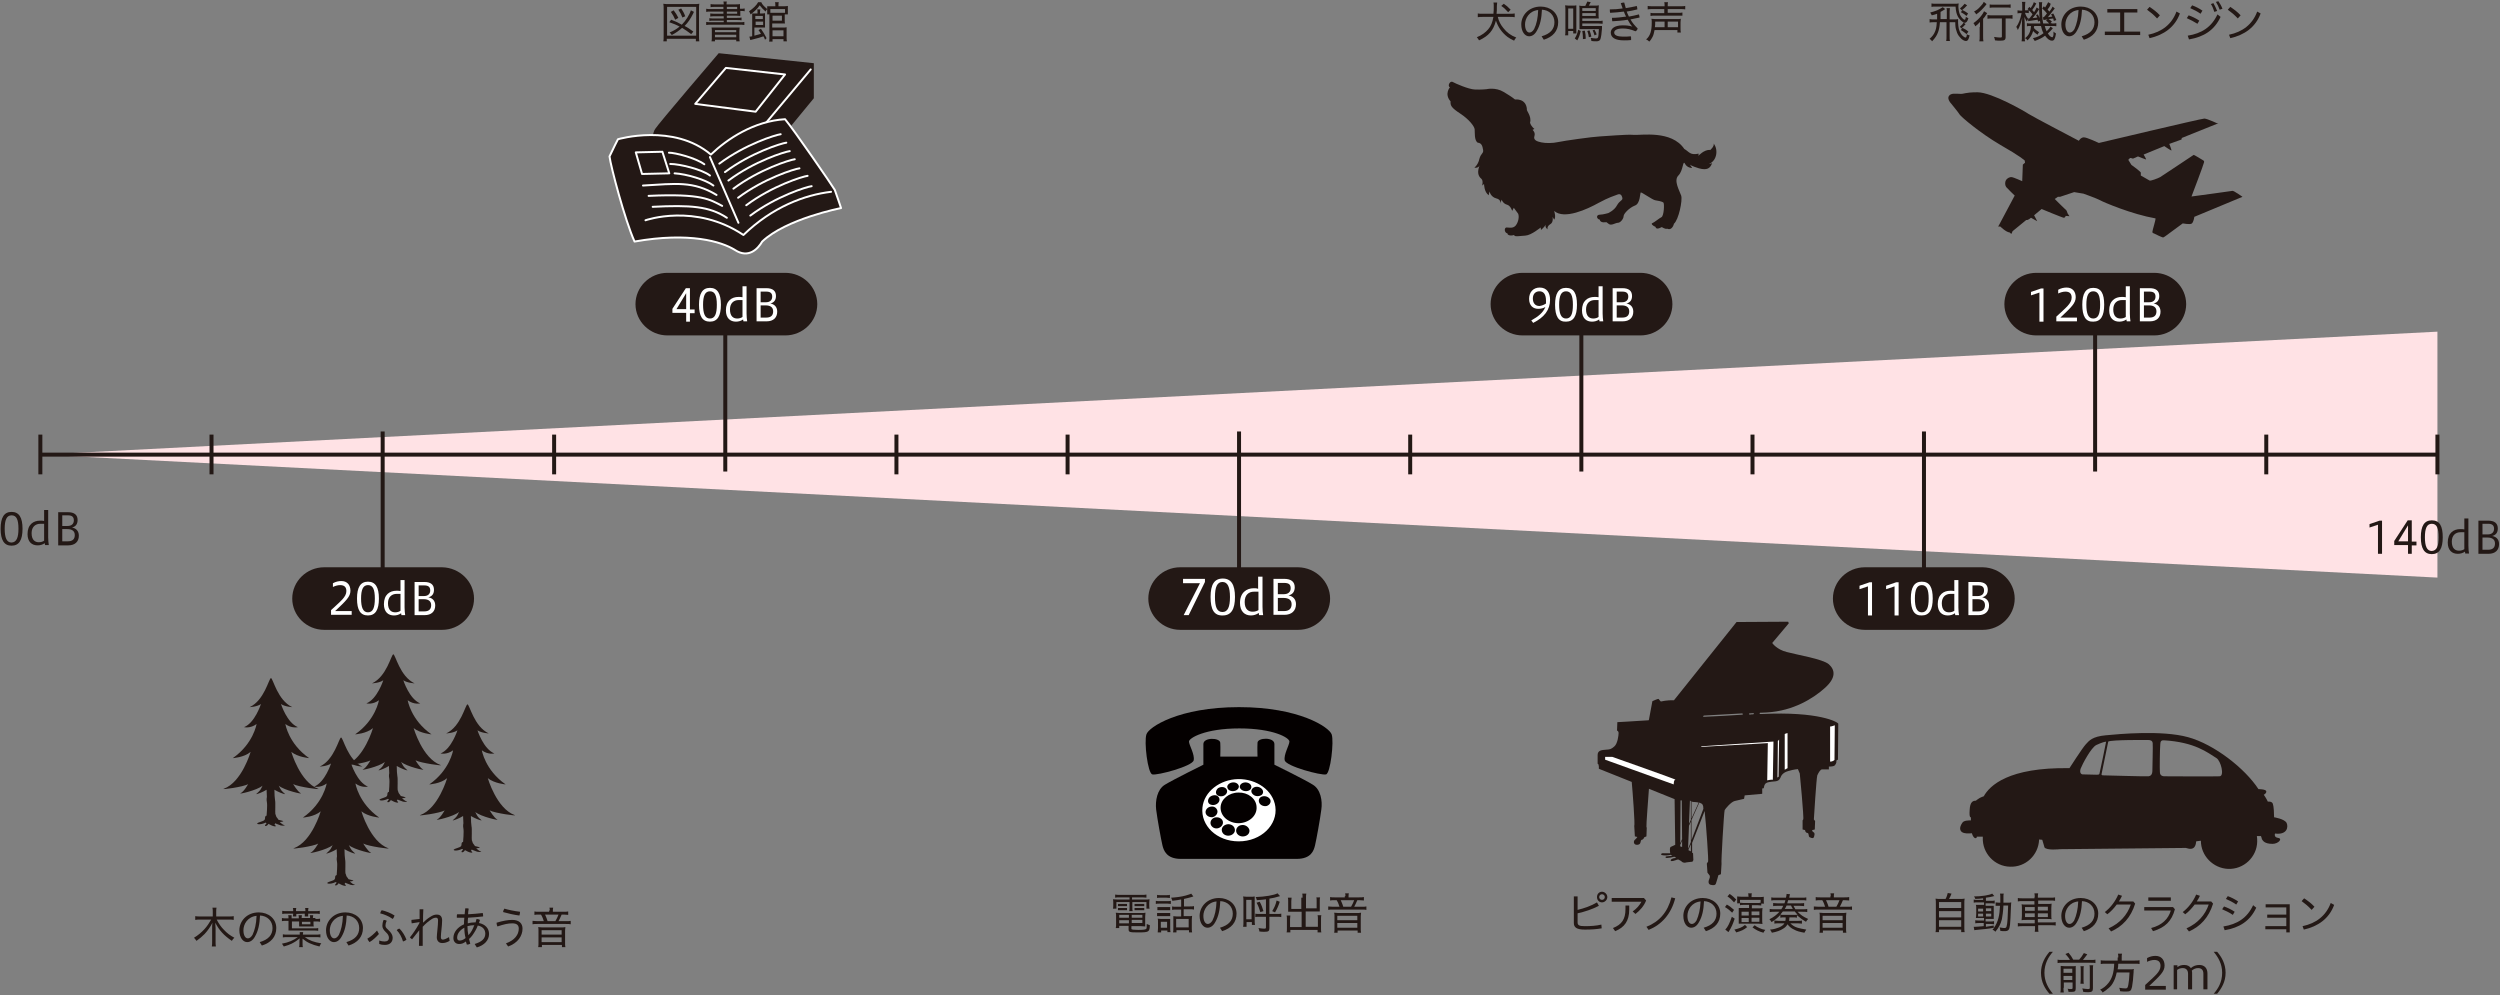 <?xml version="1.0" encoding="utf-8"?>
<svg version="1.1" xmlns="http://www.w3.org/2000/svg" xmlns:xlink="http://www.w3.org/1999/xlink" x="0px" y="0px" width="799px" height="318px" viewBox="0 0 799 318" style="enable-background:new 0 0 799 318;" xml:space="preserve">
<rect x="0" y="0" width="799" height="318" fill="#808080" stroke="none"/>
<style type="text/css">
	.st0{fill:#FFE2E5;}
	.st1{fill:#231815;}
	.st2{fill:#040000;}
	.st3{fill:#fff;}
	.st4{fill:none;stroke:#231815;stroke-width:1.277;}
	.st5{fill:url(#SVGID_1_);stroke:#231815;stroke-width:1.277;}
	.st6{fill:none;stroke:#fff;stroke-width:0.638;stroke-linecap:round;stroke-linejoin:round;}
	.st7{fill:#231815;stroke:#fff;stroke-width:0.638;stroke-linecap:round;stroke-linejoin:round;}
	.st8{fill:url(#SVGID_00000166671546070026272770000002433412053825574591_);stroke:#231815;stroke-width:1.277;}
</style>
<polygon class="st0" points="779,184.6 12.9,145.3 779,106 "/>
<path class="st1" d="M622.8,30.8c-0.4,0.8,0.4,1.9,0.7,2.2c0.3,0.4,2.4,2.9,2.8,3.6c0.4,0.7,6.5,5.9,13,9.7c6.5,3.7,7.8,5,7.8,5
	l0.1,0.7l-0.7,0.6l-0.2,5.3c0,0-2.7-1.2-3.3-1.3c-0.6-0.1-1.5,0.3-1.9,1c-0.4,0.7-0.3,1.7,0.1,2.2c0.4,0.5,2.7,2.7,2.7,2.7l-5,9.4
	l-0.3,0.5h0.7c0,0,1.8,1.8,3,1.9c0.3,0.4,0.6,0.4,0.6,0.4l0.3-0.8l4.4-3.6c0.5,0.2,1.5-0.7,1.5-0.7l2,1.1l-1-1.9l2.4-2
	c0,0,6.7,2.8,7.1,2.8c0.4,0,0.6-0.6,0.6-0.6l1.2,0.1l-0.6-0.9c0,0-0.3-1-0.5-1.1c-0.2-0.1-3.6-3.5-3.6-3.5l1-0.7l0.7,0l4.5-1.5
	l3,0.5c0,0,4.2,1.5,5.3,2.1c1,0.6,10.2,4.5,17.7,5.8c0.1,0.5-1,3.8-1,4.3c0,0.5,0.4,0.4,0.7,0.6c0.3,0.2,2.5,1.2,2.7,1.2
	c0.2,0,1-0.6,1-0.6l5.3-3.9c0,0,2.1,0.4,2.8,0.1c0.7-0.4,0.9-2.2,0.9-2.2l15.4-6.4c0,0-2.8-2-3.2-1.9c-0.4,0.1-13.1,1.8-13.1,1.8
	s4-10.5,4-10.9c0-0.4,0.2-0.4-0.5-0.8c-0.7-0.4-2.6-1.6-2.8-1.6c-0.2,0.1-10,6.7-10.7,7.1c-0.7,0.4-3.1,1.3-3.4,1.1
	c-0.3-0.2-2.8-1.6-2.8-1.6v-0.8c0.4-0.2-3-2.6-3-2.6l-1-1.6c0,0,0.5-0.7,0.8-0.6c0.3,0.1,0.7,0.2,0.7,0.2l1.6-0.7c0,0,2.5,1,2.6,1
	c0.1-0.1-0.8-1.6-0.8-1.6l6.6-2.7c0,0,2.2,1.5,2.3,1.4c0.1-0.1-0.7-2.1-0.7-2.1l3.9-1.4l0.1-0.5l11.2-4.5h0.5c0,0-3.6-1.7-4.5-1.7
	c-0.9,0-33.7,7.8-33.7,7.8s-3.8-1.8-4.8-1.8c-1,0-1.6,1.1-1.6,1.1s-15.1-7.9-16.1-8.6c-1-0.7-11.7-6.9-16.3-6.9
	c-4.2,0-4.2,0.6-5.6,0.5C625.2,30,623.4,29.6,622.8,30.8z"/>
<path class="st1" d="M730.8,263c-0.7-1.3-4-1.8-4-1.8c0-1.2-0.1-3.5-0.4-4.3c-0.3-0.9-1.6-0.7-1.6-0.7c-0.5-1.1-1.3-2.2-1.3-2.2
	s0.9-0.4,0.8-1.1c-0.1-0.7-2.5-0.7-2.5-0.7c-4.3-6.6-14.1-14.3-22.5-16.6c-8.4-2.3-22.1-1-26.3-0.6c-4.3,0.4-5.3,1.7-6.4,2.9
	c-1.1,1.2-5.2,7.6-5.2,7.6c-19.6-0.3-25.5,5.6-27.4,9c0,0-0.7,0.2-1.4,0.6c-0.7,0.4-1.1,0.8-1.1,0.8c-0.8,0-1.9,0.2-2,3
	c-0.2,2.7,0.4,2.3,0.4,2.3c0,0.4,0,0.7,0,1c-0.8,0-2.2,0-2.7,0.7c-1.2,1.7-0.7,2.6-0.2,3c0.8,0.6,2.3,0.5,3.2,0.4
	c0.6,2,1.6,1.8,1.6,1.1c0,0,0.7,0,1.9,0c0,0.1,0,0.2,0,0.3c-0.2,5,3.8,9.2,8.7,9.3c5,0.2,9.1-3.7,9.3-8.7c0.3,0,0.7,0.1,1,0.1
	c0.4,1.2,0.6,2.1,0.7,2.4c0.6,1.1,5,0.6,5,0.6l40.2-0.4c0.8,0.2,2.7,1,3.2-1.4c0-0.2,0.1-0.5,0.1-0.7c0.4-0.1,0.9-0.1,1.5-0.2
	c0,4.8,3.9,8.8,8.7,9c5,0.2,9.2-3.8,9.3-8.7c0-0.6,0-1.2-0.1-1.8c0.5,0,0.9,0,1.3,0c0.2,0.5,0.3,0.9,0.3,1c0.3,0.4,0.7,1.5,3.4,1.5
	c1.9,0,3.3-1.7,1.8-1.9c-1.5-0.2-1-1.4-1-1.4C731,266.9,731.4,264.3,730.8,263z M690.4,238.4c0.1-0.7-0.2-1.9,1.2-1.8
	c9.9,0.6,13.9,3.9,16.8,5.7c1.4,0.9,2.6,5.7,1,5.8c-1.6,0.1-16.7,0-17.8,0c-1.1-0.1-1.3-0.8-1.3-1.4
	C690.2,246.2,690.3,238.9,690.4,238.4z M686.5,236.5c0.8,0,1.4,0.2,1.5,1c0.1,0.8-0.1,7.9-0.1,8.8c0,1.3-0.6,1.7-1.2,1.8
	c-0.6,0.1-13.9-0.3-14.5-0.3c-0.6,0-0.6-0.2-0.5-0.6c0.1-0.4,2.1-10.2,2.1-10.2C675,236.4,685.7,236.5,686.5,236.5z M665,245.6
	c0.5-1.3,3.3-6.7,5-7.5c1.7-0.8,3.1-1.2,3.1-1c0,0.2-2,9.8-2.1,10.1c-0.1,0.3-0.1,0.4-1,0.4c-0.8,0-3.1-0.1-4.1-0.1
	C664.9,247.6,664.6,246.7,665,245.6z"/>
<path class="st1" d="M485.2,68.3c0.4,0.9,0.1,2.7-0.8,3.8c-0.9,1-2.1,0.6-2.9,0.6c-0.8,0-0.8,1.7,0.3,1.9c-0.1,0.5,0.9,0.9,2.1,0.5
	c0.1,0.7,1.7,0.3,3.6,0.2c1.9-0.1,4.9-2.6,4.9-2.6l0.1,0.8c0,0,1.2-1,1.5-1.7c-0.3,0.9,0.6,1.5,0.6,1.5s-0.3-0.9,0.8-1.6
	c1.2-0.6,0.8-2.4,0.8-2.4l0.5,0.9c0.7-0.7,0-2.8,0-2.8c3.2,2.9,10.7-0.6,14.1-2.5c3.5-1.9,5.1-2.3,6.1-2.7c0.9-0.4,1.4,0.1,1.6,1
	c0.2,0.9-0.8,0.8-1.7,2.4c-0.8,1.6-2.8,2.5-2.8,2.5s-1.7,0.5-2.6,0.5c-1.4,0-1.2,1.4-0.1,1.6c0.1,1.2,2.1,0.8,2.1,0.8s0,0,0.8,0.6
	c0.8,0.6,2.1-0.4,2.9-0.4c0.8,0,1.8-1.3,1.8-2.1c0-0.8,1.8-2.7,3.6-3.4c1.8-0.6,1.6-4.1,1.9-4.2c0.3-0.1,3.8,2.4,4.6,2.5
	c0.8,0.1,2.2,0.4,2.6,0.7c0.4,0.3,0.2,4.3-0.6,4.7c-0.8,0.4-2.3,1.7-2.9,1.9c-0.6,0.2,0.2,0.9,1,1.2c0.1,0.6,0.7,0.8,1.9,0.1
	c0.3-0.1,0.9,0.7,1.9,0.5c0.8,0.4,1.7-0.1,2.1-1.6c1.5-1.3,2.8-7.5,2.3-9c-0.5-1.5-2.5-4.8-0.9-6.4c1.6-1.6,1.4-5.1,2.1-3.8
	c0.7,1.4,2.3,1.4,2.3,1.4l-0.7-1.1c0,0,0.3,0.4,2.9,1.2c2.6,0.7,3.6,0,4.2-1.7c-0.5,0.3-1,0.3-1,0.3c2.8-1.2,2.9-5,1.4-6.6
	c0.6,0.7-1.2,2.5-1.1,2.1c-1.9-0.1-3.7,1.9-3.7,1.9s0,0,0.1-0.7c-2.8,0.6-3-0.6-4.6-1.5c-4.1-6.1-13.9-4.3-16.2-4.5
	c-2.3-0.2-8.5,0.4-10.8,0.5c-2.3,0.1-11.5,1.4-13.3,1.8c-1.8,0.4-4,0.4-5.4,0.1c-1.5-0.3-2.6-0.8-2.2-2c0.4-1.2-0.6-2-0.6-2
	s0,0,0.6-0.3c0,0-1.1-0.8-1.4-2c0.6-2.1-1.3-3.9-1-4.3c-0.3-3.6-3.8-3.1-3.8-3.1s-0.9-0.8-3.6-2.4c-2.6-1.6-5.5-0.9-5.5-0.9
	s-1.8,0.2-3.8,0.1c-2-0.1-6.1-1.9-7-2.4c-0.9-0.5-1.8,1.3-0.9,1.7c0,0-1.9,2.1,0.2,4.5c-0.1,1.3,0.2,2,3.1,3.9
	c2.9,1.9,4.5,4.1,4.6,5c0.1,0.9-0.2,3.6,1,4.3c1.3,0.1,1.5,1.2,1.7,2.3c0.2,1.2-0.7,1-1.2,2.9c-0.4,1.9-1.6,2.8-1.6,2.8
	s1.4,0.2,1.7-0.8c-0.8,2.1-0.6,3.4,0.6,4.4c0.6,0.6,0.2,2.1,0.2,2.1l0.6-0.5c0,0,0,2.6,1.5,3.6l0.2-1.2c0,0,0.5,1.8,2.2,2.2
	c1.7,0.4,1.3,1.7,1.3,1.7l0.4-1.3c0,0,0.5,1.3,1.7,1.6c1.2,0.3,1.7,2,1.7,2l0.5-1L485.2,68.3z"/>
<path class="st2" d="M419.6,250.8c-2.5-1.6-12.3-6.4-12.3-6.4s0-4.4,0-6.6c0-2.3-5.4-2.1-5.4-0.4c-0.1,1.7,0,4.4,0,4.4H396H390
	c0,0,0.1-2.7,0-4.4c-0.1-1.7-5.4-1.8-5.4,0.4c0,2.3,0,6.6,0,6.6s-9.7,4.8-12.3,6.4c-2.5,1.5-3.1,5.2-2.8,7.9c0.4,3.2,1.6,9.7,2,11.4
	c0.4,1.7,1.3,4.4,5.9,4.4c4.7,0,18.5,0,18.5,0s13.9,0,18.5,0c4.7,0,5.5-2.7,5.9-4.4c0.4-1.7,1.6-8.2,2-11.4
	C422.7,256,422.1,252.3,419.6,250.8z"/>
<path class="st3" d="M395.7,249c-5.8,0.1-10.9,4-11.4,9.1c-0.6,5.7,4.5,10.8,11.6,10.8c7.2,0,12.5-5.3,11.7-11.1
	C406.9,252.6,401.6,248.9,395.7,249z M396.3,251.1c0.2-0.7,1.2-1.2,2.2-1c1,0.2,1.6,0.9,1.4,1.7c-0.2,0.8-1.2,1.2-2.2,1
	C396.7,252.6,396,251.8,396.3,251.1z M393.7,250.1c1-0.2,1.9,0.2,2.2,1c0.2,0.7-0.4,1.5-1.4,1.7c-1,0.2-2-0.2-2.2-1
	C392,251.1,392.7,250.3,393.7,250.1z M389.3,251.9c0.8-0.5,1.9-0.5,2.5,0.1c0.6,0.6,0.5,1.5-0.3,2.1c-0.8,0.6-2,0.5-2.6-0.1
	C388.4,253.4,388.6,252.5,389.3,251.9z M386.3,255.2c0.4-0.8,1.5-1.2,2.4-1c0.9,0.3,1.3,1.2,0.9,2c-0.4,0.8-1.5,1.3-2.5,1
	C386.2,257,385.8,256.1,386.3,255.2z M385.3,259.7c-0.1-0.9,0.7-1.8,1.7-1.9c1-0.2,1.9,0.4,2.1,1.4c0.1,0.9-0.6,1.8-1.7,2
	C386.3,261.2,385.4,260.6,385.3,259.7z M390.1,264.3c-0.9,0.7-2.1,0.6-2.8-0.2c-0.7-0.8-0.5-1.9,0.3-2.5c0.8-0.6,2.1-0.5,2.8,0.2
	C391.1,262.5,391,263.6,390.1,264.3z M394.6,265.8c-0.4,1-1.6,1.5-2.7,1.2c-1.1-0.3-1.7-1.4-1.3-2.4c0.4-0.9,1.6-1.4,2.6-1.1
	C394.3,263.8,394.9,264.8,394.6,265.8z M397.6,267.3c-1.2,0.2-2.3-0.5-2.5-1.5c-0.2-1,0.6-2,1.7-2.1c1.1-0.2,2.2,0.5,2.5,1.5
	C399.5,266.2,398.8,267.1,397.6,267.3z M395.9,263.1c-3.3,0-5.9-2.3-5.8-5.1c0.1-2.6,2.7-4.7,5.7-4.7c3-0.1,5.7,1.9,5.8,4.6
	C401.8,260.7,399.2,263,395.9,263.1z M400.6,254c-0.8-0.6-0.9-1.5-0.2-2.1c0.7-0.6,1.8-0.6,2.6,0c0.8,0.6,0.9,1.5,0.3,2.1
	C402.5,254.6,401.3,254.6,400.6,254z M404.8,257.6c-1,0.2-2.1-0.3-2.4-1.2c-0.3-0.9,0.2-1.7,1.2-1.9c1-0.2,2,0.3,2.4,1.1
	C406.3,256.4,405.8,257.3,404.8,257.6z"/>
<path class="st2" d="M425.6,234.7c-0.8-2.3-10.4-8.7-29.6-8.7c-19.3,0-28.9,6.4-29.6,8.7c-0.8,2.3,0.4,12.5,1.9,12.8
	c1.5,0.4,12.8-2.6,13.2-4.5c0.4-1.9-1.5-4.9-1.5-6c0-1.1,5.1-4.2,16.1-4.2c10.9,0,16,3,16,4.2c0,1.1-1.9,4.2-1.5,6
	c0.4,1.9,11.7,4.9,13.2,4.5C425.2,247.2,426.4,237,425.6,234.7z"/>
<path class="st1" d="M101.7,252.1c-5.8-2.1-8.6-11.8-8.6-11.8c2.1,1.7,5.7,2,5.7,2c-6.6-4.6-7.6-10.9-7.6-10.9c2,1.5,4,1,4,1
	c-3.5-1.4-5.4-7.4-5.4-7.4c1.3,0.9,3.6,1,3.6,1c-4.7-2.2-6.1-9.1-6.8-9.3c-0.7,0.2-2.1,7.1-6.8,9.3c0,0,2.4-0.1,3.6-1
	c0,0-1.9,6-5.4,7.4c0,0,2,0.5,4-1c0,0-1,6.3-7.6,10.9c0,0,3.6-0.2,5.7-2c0,0-2.8,9.7-8.6,11.8c-1.1,0.4,6.4-0.6,7.8-1.5
	c0,0-1.3,2.4-2.4,2.9c-1,0.5,5.3-0.9,7-2.4c0,0-0.5,1.2-0.9,1.6c-0.6,0.7-1.4,1.2-1,1.1c0.5-0.1,1.9-0.6,3.2-1.4l0.1,2.3
	c0,0-0.2,0.8,0,1.7c0.2,0.9-0.1,4.3-0.1,4.3s-0.5-0.1-0.5,0.8c0,0.9-0.9,0.9-2.1,1.4c-1.2,0.5,0.5,0.9,2.3,0c0,0,0.1,0.1,0.3,0.2
	c-0.3,0.4-0.8,0.8-0.3,0.9c0.3,0,0.7-0.3,0.9-0.7c0.4,0.2,1.2,0.7,1.9,0.8c0.7,0.1,0.5-0.2,0-0.6c0.1,0,0.2-0.2,0.2-0.3
	c0.1,0,0.1,0,0-0.1c-0.2-0.1,1.1,0.5,1.8,0.7c0.8,0.2,1.6,0,1.2-0.1c-0.5-0.1-0.7-0.3-1.2-0.7c-0.1-0.1-0.2-0.2-0.3-0.3
	c0.6,0,1.3-0.2,1.1-0.3c-0.2-0.1-1.1-0.3-1.5-0.4c-0.2-0.3-0.3-0.5-0.5-0.7c-0.3-0.3-0.3-0.8-0.5-1.2c-0.1-0.4,0.1-3.7-0.1-4.4
	c-0.1-0.5-0.2-2-0.2-3.3c1.4,0.8,2.7,1.3,3.3,1.4c0.4,0.1-0.4-0.4-1-1.1c-0.4-0.5-0.9-1.6-0.9-1.6c1.7,1.5,8,2.9,7,2.4
	c-1-0.5-2.4-2.9-2.4-2.9C95.3,251.5,102.8,252.5,101.7,252.1z"/>
<path class="st1" d="M124.1,271.1c-5.8-2.1-8.6-11.8-8.6-11.8c2.1,1.7,5.7,2,5.7,2c-6.6-4.6-7.6-10.9-7.6-10.9c2,1.5,4,1,4,1
	c-3.5-1.4-5.4-7.4-5.4-7.4c1.3,0.9,3.6,1,3.6,1c-4.7-2.2-6.1-9.2-6.8-9.3c-0.7,0.2-2.1,7.1-6.8,9.3c0,0,2.4-0.1,3.6-1
	c0,0-1.9,6-5.4,7.4c0,0,2,0.5,4-1c0,0-1,6.3-7.6,10.9c0,0,3.6-0.2,5.7-2c0,0-2.8,9.7-8.6,11.8c-1.1,0.4,6.4-0.6,7.8-1.5
	c0,0-1.3,2.4-2.4,2.9c-1,0.5,5.3-0.9,7-2.4c0,0-0.5,1.2-0.9,1.6c-0.6,0.7-1.4,1.2-1,1.1c0.5-0.1,1.9-0.6,3.2-1.4l0.1,2.3
	c0,0-0.2,0.8,0,1.7c0.2,0.9-0.1,4.3-0.1,4.3s-0.5-0.1-0.5,0.8c0,0.9-0.9,0.9-2.1,1.4c-1.2,0.5,0.5,0.9,2.3,0c0,0,0.1,0.1,0.3,0.2
	c-0.3,0.4-0.8,0.8-0.3,0.9c0.3,0,0.7-0.3,0.9-0.7c0.4,0.2,1.2,0.7,1.9,0.8c0.7,0.1,0.5-0.2,0-0.6c0.1,0,0.2-0.2,0.2-0.3
	c0.1,0,0.1,0,0-0.1c-0.2-0.1,1.1,0.5,1.8,0.7c0.8,0.2,1.6,0,1.2-0.1c-0.5-0.1-0.7-0.3-1.2-0.7c-0.1-0.1-0.2-0.2-0.3-0.3
	c0.6,0,1.3-0.2,1.1-0.3c-0.2-0.1-1.1-0.3-1.5-0.4c-0.2-0.3-0.3-0.5-0.5-0.7c-0.3-0.3-0.3-0.9-0.5-1.2c-0.1-0.4,0.1-3.7-0.1-4.4
	c-0.1-0.5-0.2-2-0.2-3.3c1.4,0.8,2.7,1.3,3.3,1.4c0.4,0.1-0.4-0.4-1-1.1c-0.4-0.5-0.9-1.6-0.9-1.6c1.7,1.5,8,2.9,7,2.4
	c-1-0.5-2.4-2.9-2.4-2.9C117.7,270.5,125.2,271.5,124.1,271.1z"/>
<path class="st1" d="M140.8,244.5c-5.8-2.1-8.6-11.8-8.6-11.8c2.1,1.7,5.7,2,5.7,2c-6.6-4.6-7.6-10.9-7.6-10.9c2,1.5,4,1,4,1
	c-3.5-1.4-5.4-7.4-5.4-7.4c1.3,0.9,3.6,1,3.6,1c-4.7-2.2-6.1-9.2-6.8-9.3c-0.7,0.2-2.1,7.1-6.8,9.3c0,0,2.4-0.1,3.6-1
	c0,0-1.9,6-5.4,7.4c0,0,2,0.5,4-1c0,0-1,6.3-7.6,10.9c0,0,3.6-0.2,5.7-2c0,0-2.8,9.7-8.6,11.8c-1.1,0.4,6.4-0.6,7.8-1.5
	c0,0-1.3,2.4-2.4,2.9c-1,0.5,5.3-0.9,7-2.4c0,0-0.5,1.2-0.9,1.6c-0.6,0.7-1.4,1.2-1,1.1c0.5-0.1,1.9-0.6,3.2-1.4l0.1,2.3
	c0,0-0.2,0.8,0,1.7c0.2,0.9-0.1,4.3-0.1,4.3s-0.5-0.1-0.5,0.8c0,0.9-0.9,0.9-2.1,1.4c-1.2,0.5,0.5,0.9,2.3,0c0,0,0.1,0.1,0.3,0.2
	c-0.3,0.4-0.8,0.8-0.3,0.9c0.3,0,0.7-0.3,0.9-0.7c0.4,0.2,1.2,0.7,1.9,0.8c0.7,0.1,0.5-0.2,0-0.6c0.1,0,0.2-0.2,0.2-0.3
	c0.1,0,0.1,0,0-0.1c-0.2-0.1,1.1,0.5,1.8,0.7c0.8,0.2,1.6,0,1.2-0.1c-0.5-0.1-0.7-0.3-1.2-0.7c-0.1-0.1-0.2-0.2-0.3-0.3
	c0.6,0,1.3-0.2,1.1-0.3c-0.2-0.1-1.1-0.3-1.5-0.4c-0.2-0.3-0.3-0.5-0.5-0.7c-0.3-0.3-0.3-0.8-0.5-1.2c-0.1-0.4,0.1-3.7-0.1-4.4
	c-0.1-0.5-0.2-2-0.2-3.3c1.4,0.8,2.7,1.3,3.3,1.4c0.4,0.1-0.4-0.4-1-1.1c-0.4-0.5-0.9-1.6-0.9-1.6c1.7,1.5,8,2.9,7,2.4
	c-1-0.5-2.4-2.9-2.4-2.9C134.5,243.9,142,244.9,140.8,244.5z"/>
<path class="st1" d="M164.5,260.5c-5.8-2.1-8.6-11.8-8.6-11.8c2.1,1.7,5.7,2,5.7,2c-6.6-4.6-7.6-10.9-7.6-10.9c2,1.5,4,1,4,1
	c-3.5-1.4-5.4-7.4-5.4-7.4c1.3,0.9,3.6,1,3.6,1c-4.7-2.2-6.1-9.2-6.8-9.3c-0.7,0.2-2.1,7.1-6.8,9.3c0,0,2.4-0.1,3.6-1
	c0,0-1.9,6-5.4,7.4c0,0,2,0.5,4-1c0,0-1,6.3-7.6,10.9c0,0,3.6-0.2,5.7-2c0,0-2.8,9.7-8.6,11.8c-1.1,0.4,6.4-0.6,7.8-1.5
	c0,0-1.3,2.4-2.4,2.9c-1,0.5,5.3-0.9,7-2.4c0,0-0.5,1.2-0.9,1.6c-0.6,0.7-1.4,1.2-1,1.1c0.5-0.1,1.9-0.6,3.2-1.4l0.1,2.3
	c0,0-0.2,0.8,0,1.7c0.2,0.9-0.1,4.3-0.1,4.3s-0.5-0.1-0.5,0.8c0,0.9-0.9,0.9-2.1,1.4c-1.2,0.5,0.5,0.9,2.3,0c0,0,0.1,0.1,0.3,0.2
	c-0.3,0.4-0.8,0.8-0.3,0.9c0.3,0,0.7-0.3,0.9-0.7c0.4,0.2,1.2,0.7,1.9,0.8c0.7,0.1,0.5-0.2,0-0.6c0.1,0,0.2-0.2,0.2-0.3
	c0.1,0,0.1,0,0-0.1c-0.2-0.1,1.1,0.5,1.8,0.7c0.8,0.2,1.6,0,1.2-0.1c-0.5-0.1-0.7-0.3-1.2-0.7c-0.1-0.1-0.2-0.2-0.3-0.3
	c0.6,0,1.3-0.2,1.1-0.3c-0.2-0.1-1.1-0.3-1.5-0.4c-0.2-0.3-0.3-0.5-0.5-0.7c-0.3-0.3-0.3-0.8-0.5-1.2c-0.1-0.4,0.1-3.7-0.1-4.4
	c-0.1-0.5-0.2-2-0.2-3.3c1.4,0.8,2.7,1.3,3.3,1.4c0.4,0.1-0.4-0.4-1-1.1c-0.4-0.5-0.9-1.6-0.9-1.6c1.7,1.5,8,2.9,7,2.4
	c-1-0.5-2.4-2.9-2.4-2.9C158.1,259.9,165.6,260.9,164.5,260.5z"/>
<line class="st4" x1="12.9" y1="145.3" x2="779" y2="145.3"/>
<line class="st4" x1="12.9" y1="138.9" x2="12.9" y2="151.6"/>
<line class="st4" x1="779" y1="138.9" x2="779" y2="151.6"/>
<line class="st4" x1="67.6" y1="138.9" x2="67.6" y2="151.6"/>
<line class="st4" x1="177.1" y1="138.9" x2="177.1" y2="151.6"/>
<line class="st4" x1="286.5" y1="138.9" x2="286.5" y2="151.6"/>
<line class="st4" x1="341.2" y1="138.9" x2="341.2" y2="151.6"/>
<line class="st4" x1="450.7" y1="138.9" x2="450.7" y2="151.6"/>
<line class="st4" x1="560.1" y1="138.9" x2="560.1" y2="151.6"/>
<line class="st4" x1="724.3" y1="138.9" x2="724.3" y2="151.6"/>
<g>
	<path class="st1" d="M425.1,191.3c0,5.5-4.6,10-10.2,10h-37.7c-5.6,0-10.2-4.5-10.2-10c0-5.5,4.6-10,10.2-10h37.7
		C420.5,181.4,425.1,185.9,425.1,191.3z"/>
</g>
<g>
	<path class="st1" d="M151.5,191.3c0,5.5-4.6,10-10.2,10h-37.7c-5.6,0-10.2-4.5-10.2-10c0-5.5,4.6-10,10.2-10h37.7
		C146.9,181.4,151.5,185.9,151.5,191.3z"/>
</g>
<g>
	<path class="st1" d="M261.2,97.2c0,5.5-4.6,10-10.2,10h-37.7c-5.6,0-10.2-4.5-10.2-10s4.6-10,10.2-10H251
		C256.6,87.2,261.2,91.7,261.2,97.2z"/>
</g>
<g>
	<path class="st1" d="M534.5,97.2c0,5.5-4.6,10-10.2,10h-37.7c-5.6,0-10.2-4.5-10.2-10s4.6-10,10.2-10h37.7
		C529.9,87.2,534.5,91.7,534.5,97.2z"/>
</g>
<g>
	<path class="st1" d="M698.7,97.2c0,5.5-4.6,10-10.2,10h-37.7c-5.6,0-10.2-4.5-10.2-10s4.6-10,10.2-10h37.7
		C694.1,87.2,698.7,91.7,698.7,97.2z"/>
</g>
<g>
	<path class="st1" d="M643.9,191.3c0,5.5-4.6,10-10.2,10H596c-5.6,0-10.2-4.5-10.2-10c0-5.5,4.6-10,10.2-10h37.7
		C639.3,181.4,643.9,185.9,643.9,191.3z"/>
</g>
<path class="st3" d="M105.8,196.6V195c3.1-2.9,4.9-4.2,4.9-6.1c0-1.2-0.6-1.9-2-1.9c-0.8,0-1.7,0.3-2.3,0.6v-1.2
	c0.9-0.5,1.8-0.7,2.7-0.7c1.8,0,2.9,1.2,2.9,3.1c0,1.9-1.4,3.2-4.9,6.5h5.3v1.2H105.8z"/>
<path class="st3" d="M114.1,191.3c0-3.6,1.1-5.4,3.5-5.4s3.5,1.8,3.5,5.4c0,3.6-1.1,5.4-3.5,5.4S114.1,195,114.1,191.3z
	 M119.8,191.3c0-2.9-0.6-4.3-2.2-4.3c-1.6,0-2.2,1.5-2.2,4.3s0.6,4.4,2.2,4.4C119.2,195.7,119.8,194.2,119.8,191.3z"/>
<path class="st3" d="M128.3,196.6c0-0.2-0.1-0.4-0.1-0.6c-0.7,0.5-1.5,0.7-2.3,0.7c-1.8,0-3.2-1.1-3.2-3.6c0-3.1,1.9-4.3,4-4.3
	c0.4,0,0.9,0,1.3,0.1v-3.5h1.3v8.7c0,1,0.1,1.9,0.2,2.5H128.3z M126.8,189.8c-1.5,0-2.8,0.9-2.8,3c0,2.2,1.1,2.9,2.3,2.9
	c0.7,0,1.3-0.2,1.7-0.5v-5.4H126.8z"/>
<path class="st3" d="M132.5,196.6V186h3.1c2,0,3.1,0.8,3.1,2.5c0,1.3-0.6,2.1-1.8,2.4c1.2,0.2,2.2,1,2.2,2.6c0,1.9-1.2,3.1-3.4,3.1
	H132.5z M133.8,187.2v3.3h1.7c1.2,0,2-0.6,2-1.8c0-1.1-0.6-1.6-1.9-1.6H133.8z M133.8,191.6v3.8h1.8c1.5,0,2.2-0.7,2.2-2
	c0-1.3-0.9-1.9-2.4-1.9H133.8z"/>
<path class="st1" d="M69.3,294c0.7,1.3,1.4,2.3,2.2,3.1c1.1,1.2,2.1,1.9,3.4,2.6c-0.4,0.4-0.5,0.5-0.8,1c-2.5-1.7-4-3.3-5.3-5.8
	c0,0.6,0.1,1.2,0.1,1.7v4.3c0,0.6,0,1.2,0.1,1.6h-1.3c0.1-0.5,0.1-1,0.1-1.6v-4.3c0-0.5,0-1.3,0.1-1.7c-0.7,1.4-1.5,2.5-2.5,3.6
	c-0.8,0.8-1.6,1.5-2.6,2.2c-0.3-0.4-0.5-0.7-0.8-1c1.2-0.7,2.4-1.7,3.4-2.8c0.8-0.9,1.4-1.8,2.1-3h-3.5c-0.6,0-1,0-1.6,0.1v-1.2
	c0.5,0.1,0.9,0.1,1.5,0.1H68v-1.5c0-0.5,0-0.8-0.1-1.3h1.3c-0.1,0.4-0.1,0.8-0.1,1.3v1.5h4c0.7,0,1.2,0,1.6-0.1v1.2
	c-0.5-0.1-1-0.1-1.6-0.1H69.3z"/>
<path class="st1" d="M83,301.1c2.8-0.8,4.1-2.3,4.1-4.5c0-2.3-1.7-3.9-4-4c-0.1,2.8-0.6,5-1.6,6.7c-0.7,1.3-1.6,1.8-2.5,1.8
	c-1.3,0-2.5-1.4-2.5-3.8c0-2.9,2.4-5.7,6.2-5.7c3.1,0,5.6,2,5.6,5c0,2.8-1.7,4.7-4.6,5.6L83,301.1z M82,292.7
	c-2.9,0.3-4.2,2.7-4.2,4.6c0,1.8,0.7,2.6,1.4,2.6c0.5,0,1-0.3,1.5-1.1C81.4,297.3,81.9,295.4,82,292.7z"/>
<path class="st1" d="M100.8,298.7c0.7,0,1.1,0,1.6-0.1v1c-0.5-0.1-0.9-0.1-1.6-0.1h-3.4c1.5,1.1,2.9,1.6,5.3,2
	c-0.3,0.3-0.4,0.6-0.6,1c-2.5-0.6-4-1.3-5.4-2.5c0,0.5,0,0.9,0,1v0.5c0,0.6,0,0.9,0.1,1.2h-1.2c0.1-0.4,0.1-0.7,0.1-1.2v-0.5
	c0-0.2,0-0.6,0.1-1.1c-0.7,0.6-1.6,1.2-2.6,1.7c-0.8,0.4-1.2,0.5-2.5,0.9c-0.2-0.4-0.4-0.6-0.6-0.9c2.2-0.4,3.7-1.1,5.1-2.1h-3.3
	c-0.6,0-1.1,0-1.5,0.1v-1c0.4,0.1,0.8,0.1,1.5,0.1h3.9v-0.1c0-0.3,0-0.5,0-0.7h1.1c0,0.3-0.1,0.5-0.1,0.7v0.1H100.8z M100.8,293.7
	c0.7,0,1.1,0,1.5-0.1v1c-0.4-0.1-0.8-0.1-1.5-0.1h-0.6v0.7c0,0.4,0,0.6,0.1,0.9c-0.4,0-0.8,0-1.3,0h-2.1c-0.5,0-0.9,0-1.3,0
	c0-0.2,0-0.5,0-0.8v-0.8h-2.3v2.2h6.9c0.8,0,1.2,0,1.5-0.1v0.9c-0.4-0.1-0.8-0.1-1.5-0.1h-6.7c-0.5,0-0.9,0-1.3,0c0-0.4,0-0.6,0-1
	v-2.1h-0.6c-0.7,0-1.1,0-1.5,0.1v-1c0.4,0.1,0.7,0.1,1.4,0.1h0.7v-0.1c0-0.4,0-0.6-0.1-0.9h1.1c0,0.3,0,0.5,0,0.9v0.1h2.3v-0.1
	c0-0.3,0-0.6-0.1-0.9h1.1c0,0.2-0.1,0.5-0.1,0.8v0.1h2.7v-0.1c0-0.3,0-0.5-0.1-0.8h1.1c0,0.3-0.1,0.5-0.1,0.8v0.1H100.8z
	 M94.7,292.1c0,0.4,0,0.5,0,0.8h-1.1c0-0.2,0.1-0.5,0.1-0.8V292h-2c-0.7,0-1.1,0-1.5,0.1v-1c0.4,0.1,0.8,0.1,1.5,0.1h2V291
	c0-0.3,0-0.5-0.1-0.8h1.1c-0.1,0.3-0.1,0.5-0.1,0.8v0.2h3V291c0-0.3,0-0.5-0.1-0.8h1.1c-0.1,0.3-0.1,0.5-0.1,0.8v0.2h2.1
	c0.7,0,1.2,0,1.6-0.1v1c-0.4-0.1-0.9-0.1-1.6-0.1h-2.1v0.1c0,0.3,0,0.5,0,0.8h-1.1c0-0.3,0-0.4,0-0.8V292L94.7,292.1L94.7,292.1z
	 M96.5,295.4h2.7v-0.8h-2.7V295.4z"/>
<path class="st1" d="M110.7,301.1c2.8-0.8,4.1-2.3,4.1-4.5c0-2.3-1.7-3.9-4-4c-0.1,2.8-0.6,5-1.6,6.7c-0.7,1.3-1.6,1.8-2.5,1.8
	c-1.3,0-2.5-1.4-2.5-3.8c0-2.9,2.4-5.7,6.2-5.7c3.1,0,5.6,2,5.6,5c0,2.8-1.7,4.7-4.6,5.6L110.7,301.1z M109.6,292.7
	c-2.9,0.3-4.2,2.7-4.2,4.6c0,1.8,0.7,2.6,1.4,2.6c0.5,0,1-0.3,1.5-1.1C109,297.3,109.5,295.4,109.6,292.7z"/>
<path class="st1" d="M121.1,298.5c-0.8,0.9-1.9,2-3,2.6c-0.3-0.3-0.5-0.7-0.7-1.1c1.1-0.6,2.2-1.6,3.1-2.6L121.1,298.5z
	 M121.2,300.6c0.6,0.2,1.2,0.3,1.7,0.3c0.9,0,1.4-0.4,1.4-1.2c0-0.5-0.2-1.1-1.1-1.9c-0.6-0.6-1-1.2-1-1.9c0-0.5,0.1-1.2,0.4-1.9
	c0.3,0,0.8,0.1,1,0.3c-0.3,0.6-0.4,1.1-0.4,1.5c0,0.4,0.1,0.7,0.8,1.3c1.1,1,1.5,1.8,1.5,2.6c0,1.4-0.9,2.3-2.5,2.3
	c-0.7,0-1.3-0.1-1.8-0.3L121.2,300.6z M122,290.9c1.3,0.3,2.9,0.9,4.1,1.7c-0.1,0.3-0.3,0.8-0.6,1.1c-1.1-0.8-2.7-1.5-4-1.8
	C121.6,291.5,121.8,291.1,122,290.9z M127.7,296.8c0.9,0.9,1.7,2.2,2.2,3.5c-0.3,0.3-0.7,0.5-1.1,0.6c-0.4-1.4-1.1-2.7-2-3.6
	C127,297,127.4,296.8,127.7,296.8z"/>
<path class="st1" d="M134.1,294.7l-2.5,0.4c-0.1-0.3-0.1-0.5-0.1-0.8c0-0.1,0-0.2,0-0.3c0.9-0.1,1.7-0.2,2.6-0.3l0-3.1
	c0.2,0,0.4,0,0.6,0c0.2,0,0.4,0,0.6,0c-0.1,1.4-0.1,2.9-0.1,4.3c0.6-0.6,1.5-1.4,2.2-1.8c0.9-0.6,1.5-0.8,2.2-0.8
	c1.3,0,1.7,0.8,1.7,1.9c0,1.7-0.4,4-0.4,5.3c0,0.5,0.2,0.8,0.6,0.8s1-0.2,2-0.8l0.2,1.2c-0.9,0.5-1.5,0.7-2.4,0.7
	c-1.1,0-1.7-0.8-1.7-1.8c0-1.1,0.4-3.7,0.4-5.4c0-0.6-0.2-0.9-0.6-0.9c-0.5,0-0.9,0.1-1.5,0.5c-0.9,0.6-1.9,1.4-2.8,2.4v1.5
	c0,1.5,0,3,0,4.6c-0.2,0-0.4,0-0.6,0c-0.2,0-0.4,0-0.6,0l0.1-5c-0.7,0.9-1.5,1.9-2.3,2.9c-0.3-0.2-0.5-0.4-0.7-0.6
	c1-1.2,2-2.7,3-4.5L134.1,294.7z"/>
<path class="st1" d="M151.7,301.7c2.3-0.7,3.4-1.7,3.4-3.3c0-1.3-0.8-2.3-2.4-2.6c-0.4,1.1-1,2.1-1.7,3.1c-0.3,0.4-0.7,0.9-1.1,1.2
	c0.1,0.5,0.3,1,0.4,1.5c-0.3,0.2-0.7,0.3-1.1,0.3c-0.1-0.3-0.2-0.7-0.3-1c-0.9,0.7-1.5,0.8-2.2,0.8c-1,0-1.8-0.7-1.8-1.9
	c0-1.9,1.4-3.5,3.4-4.4c0-0.7,0-1.4,0.1-2.1c-0.4,0-0.8,0-1.2,0c-0.4,0-0.8,0-1.2,0c0-0.2,0-0.3,0-0.5c0-0.2,0-0.4,0.1-0.6
	c0.5,0,1,0,1.4,0c0.3,0,0.7,0,1,0c0.1-0.6,0.1-1.3,0.2-1.9c0.1,0,0.2,0,0.3,0c0.3,0,0.6,0,0.8,0.1c-0.1,0.6-0.2,1.2-0.2,1.8
	c1.6-0.1,3.1-0.2,4.7-0.4c0,0.2,0.1,0.5,0.1,0.7c0,0.1,0,0.2,0,0.4c-1.6,0.2-3.2,0.3-4.8,0.4c-0.1,0.6-0.1,1.2-0.1,1.8
	c0.7-0.2,1.4-0.3,2.1-0.3c0.2,0,0.3,0,0.4,0c0.1-0.4,0.2-0.7,0.3-1.1c0.4,0,0.7,0.1,1.1,0.3c-0.1,0.3-0.2,0.7-0.3,1
	c2,0.4,3.2,1.7,3.2,3.5c0,2-1.5,3.6-3.9,4.3L151.7,301.7z M148.4,296.5c-1.3,0.7-2.3,1.8-2.3,3.2c0,0.6,0.3,0.9,0.8,0.9
	c0.5,0,1.2-0.2,1.9-0.8C148.5,298.7,148.4,297.6,148.4,296.5z M151.5,295.7c-0.7,0-1.4,0.1-2.1,0.3c0,1,0.1,2,0.3,2.9
	c0.9-0.9,1.5-2.1,1.9-3.3H151.5z"/>
<path class="st1" d="M161.7,301.5c2.8-1,4.1-2.8,4.1-4.7c0-1.1-0.6-1.7-2.1-1.7c-1.3,0-2.7,0.3-4.7,1c-0.2-0.3-0.3-0.8-0.3-1.2
	c2-0.6,3.6-0.9,5-0.9c2.2,0,3.3,1.1,3.3,2.8c0,2.3-1.5,4.6-4.6,5.7L161.7,301.5z M166.2,291.4c0,0,0,0.1,0,0.1
	c0,0.4-0.1,0.8-0.2,1.1c-1.7-0.2-3.8-0.7-5.2-1.1c0-0.4,0.2-0.8,0.4-1.1C162.5,290.8,164.5,291.2,166.2,291.4z"/>
<path class="st1" d="M175.7,291c0-0.3,0-0.6-0.1-0.9h1.2c-0.1,0.3-0.1,0.6-0.1,0.9v0.4h3.3c0.7,0,1.2,0,1.6-0.1v1.1
	c-0.4,0-0.8-0.1-1.4-0.1h-0.7c-0.4,0.9-0.7,1.6-1,2.1h2.3c0.8,0,1.2,0,1.6-0.1v1.1c-0.4-0.1-0.8-0.1-1.6-0.1h-9
	c-0.8,0-1.2,0-1.6,0.1v-1.1c0.4,0,0.8,0.1,1.6,0.1h2c-0.2-0.6-0.4-1.3-0.9-2.1h-0.7c-0.6,0-0.9,0-1.4,0.1v-1.1
	c0.4,0.1,0.8,0.1,1.5,0.1h3.2V291z M179.4,296.4c0.5,0,0.7,0,1.3-0.1c0,0.4-0.1,0.7-0.1,1.1v4c0,0.5,0,0.9,0.1,1.3h-1.1V302h-6.4
	v0.7H172c0.1-0.4,0.1-0.8,0.1-1.3v-4c0-0.4,0-0.7-0.1-1.1c0.5,0,0.8,0.1,1.3,0.1H179.4z M173.1,298.7h6.4v-1.4h-6.4V298.7z
	 M173.1,301.1h6.4v-1.5h-6.4V301.1z M177.5,294.4c0.4-0.7,0.7-1.3,1-2.1h-4.3c0.2,0.5,0.6,1.3,0.8,2.1H177.5z"/>
<path class="st1" d="M0.2,169c0-3.6,1.1-5.4,3.5-5.4s3.5,1.8,3.5,5.4c0,3.6-1.1,5.4-3.5,5.4S0.2,172.6,0.2,169z M5.9,169
	c0-2.9-0.6-4.3-2.2-4.3c-1.6,0-2.2,1.5-2.2,4.3s0.6,4.4,2.2,4.4C5.3,173.3,5.9,171.8,5.9,169z"/>
<path class="st1" d="M14.4,174.2c0-0.2-0.1-0.4-0.1-0.6c-0.7,0.5-1.5,0.7-2.3,0.7c-1.8,0-3.2-1.1-3.2-3.6c0-3.1,1.9-4.3,4-4.3
	c0.4,0,0.9,0,1.3,0.1V163h1.3v8.7c0,1,0.1,1.9,0.2,2.5H14.4z M12.9,167.4c-1.5,0-2.8,0.9-2.8,3c0,2.2,1.1,2.9,2.3,2.9
	c0.7,0,1.3-0.2,1.7-0.5v-5.4H12.9z"/>
<path class="st1" d="M18.6,174.2v-10.5h3.1c2,0,3.1,0.8,3.1,2.5c0,1.3-0.6,2.1-1.8,2.4c1.2,0.2,2.2,1,2.2,2.6c0,1.9-1.2,3.1-3.4,3.1
	H18.6z M19.9,164.8v3.3h1.7c1.2,0,2-0.6,2-1.8c0-1.1-0.6-1.6-1.9-1.6H19.9z M19.9,169.2v3.8h1.8c1.5,0,2.2-0.7,2.2-2
	c0-1.3-0.9-1.9-2.4-1.9H19.9z"/>
<path class="st1" d="M760,176.9v-9.2l-2.7,0.9v-1.1l3.2-1.1h0.8v10.6H760z"/>
<path class="st1" d="M769.6,176.9v-2.7h-4.4v-1.3l4.3-6.6h1.3v6.8h1.5v1.2h-1.5v2.7H769.6z M769.6,173v-5.1l-3.1,5.1H769.6z"/>
<path class="st1" d="M773.7,171.7c0-3.6,1.1-5.4,3.5-5.4c2.5,0,3.5,1.8,3.5,5.4c0,3.6-1.1,5.4-3.5,5.4
	C774.8,177.1,773.7,175.3,773.7,171.7z M779.4,171.7c0-2.9-0.6-4.3-2.2-4.3c-1.6,0-2.2,1.5-2.2,4.3s0.6,4.4,2.2,4.4
	C778.8,176,779.4,174.5,779.4,171.7z"/>
<path class="st1" d="M787.9,176.9c0-0.2-0.1-0.4-0.1-0.6c-0.7,0.5-1.5,0.7-2.3,0.7c-1.8,0-3.2-1.1-3.2-3.6c0-3.1,1.9-4.3,4-4.3
	c0.4,0,0.9,0,1.3,0.1v-3.5h1.3v8.7c0,1,0.1,1.9,0.2,2.5H787.9z M786.4,170.1c-1.5,0-2.8,0.9-2.8,3c0,2.2,1.1,2.9,2.3,2.9
	c0.7,0,1.3-0.2,1.7-0.5v-5.4H786.4z"/>
<path class="st1" d="M792.1,176.9v-10.5h3.1c2,0,3.1,0.8,3.1,2.5c0,1.3-0.6,2.1-1.8,2.4c1.2,0.2,2.2,1,2.2,2.6
	c0,1.9-1.2,3.1-3.4,3.1H792.1z M793.4,167.5v3.3h1.7c1.2,0,2-0.6,2-1.8c0-1.1-0.6-1.6-1.9-1.6H793.4z M793.4,171.9v3.8h1.8
	c1.5,0,2.2-0.7,2.2-2c0-1.3-0.9-1.9-2.4-1.9H793.4z"/>
<linearGradient id="SVGID_1_" gradientUnits="userSpaceOnUse" x1="231.796" y1="128.34" x2="231.796" y2="128.34">
	<stop  offset="0" style="stop-color:#FFFFFF"/>
	<stop  offset="1" style="stop-color:#E9E4D9"/>
</linearGradient>
<line class="st5" x1="231.8" y1="106" x2="231.8" y2="150.7"/>
<path class="st3" d="M219.3,102.7v-2.7h-4.4v-1.3l4.3-6.6h1.3v6.8h1.5v1.2h-1.5v2.7H219.3z M219.3,98.8v-5.1l-3.1,5.1H219.3z"/>
<path class="st3" d="M223.4,97.4c0-3.6,1.1-5.4,3.5-5.4s3.5,1.8,3.5,5.4c0,3.6-1.1,5.4-3.5,5.4S223.4,101.1,223.4,97.4z M229.1,97.4
	c0-2.9-0.6-4.3-2.2-4.3c-1.6,0-2.2,1.5-2.2,4.3s0.6,4.4,2.2,4.4C228.5,101.8,229.1,100.3,229.1,97.4z"/>
<path class="st3" d="M237.6,102.7c0-0.2-0.1-0.4-0.1-0.6c-0.7,0.5-1.5,0.7-2.3,0.7c-1.8,0-3.2-1.1-3.2-3.6c0-3.1,1.9-4.3,4-4.3
	c0.4,0,0.9,0,1.3,0.1v-3.5h1.3v8.7c0,1,0.1,1.9,0.2,2.5H237.6z M236.1,95.9c-1.5,0-2.8,0.9-2.8,3c0,2.2,1.1,2.9,2.3,2.9
	c0.7,0,1.3-0.2,1.7-0.5v-5.4H236.1z"/>
<path class="st3" d="M241.8,102.7V92.1h3.1c2,0,3.1,0.8,3.1,2.5c0,1.3-0.6,2.1-1.8,2.4c1.2,0.2,2.2,1,2.2,2.6c0,1.9-1.2,3.1-3.4,3.1
	H241.8z M243.1,93.3v3.3h1.7c1.2,0,2-0.6,2-1.8c0-1.1-0.6-1.6-1.9-1.6H243.1z M243.1,97.7v3.8h1.8c1.5,0,2.2-0.7,2.2-2
	c0-1.3-0.9-1.9-2.4-1.9H243.1z"/>
<path class="st1" d="M212,13.2c0.1-0.4,0.1-0.8,0.1-1.7V2.9c0-0.7,0-1.1-0.1-1.7c0.5,0.1,0.9,0.1,1.6,0.1h8.3c0.7,0,1.1,0,1.6-0.1
	c-0.1,0.5-0.1,1-0.1,1.7v8.6c0,0.8,0,1.3,0.1,1.7h-1.1v-0.8h-9.3v0.8H212z M213.2,11.4h9.3V2.2h-9.3V11.4z M220.9,10.9
	c-1.2-0.9-1.8-1.3-2.9-2c-1,0.9-1.8,1.5-3.3,2.3c-0.3-0.4-0.4-0.6-0.7-0.8c1.4-0.6,2.2-1.1,3.2-1.9c-1.1-0.6-1.9-0.9-3.3-1.4
	l0.6-0.8c1.6,0.6,2.2,0.9,3.4,1.6c1.3-1.3,2.5-3.2,2.9-4.6l1,0.5c-0.1,0.2-0.2,0.3-0.3,0.6c-0.8,1.6-1.6,2.8-2.7,3.9
	c1,0.5,1.7,1,2.8,1.8L220.9,10.9z M215.8,6.3c-0.5-1.1-0.7-1.5-1.4-2.5l0.9-0.5c0.7,0.9,1,1.4,1.5,2.4L215.8,6.3z M218.1,5.6
	c-0.4-1-0.7-1.6-1.3-2.5l0.9-0.4c0.6,0.9,0.9,1.4,1.3,2.5L218.1,5.6z"/>
<path class="st1" d="M231.3,2.2h-2.9c-0.6,0-0.9,0-1.3,0.1V1.3c0.4,0.1,0.8,0.1,1.4,0.1h2.8c0-0.4,0-0.5-0.1-0.9h1.1
	c-0.1,0.3-0.1,0.5-0.1,0.9h2.8c0.7,0,1.1,0,1.5-0.1c0,0.3,0,0.5,0,1.2v0.3h0.1c0.7,0,1,0,1.4-0.1v0.9c-0.4-0.1-0.7-0.1-1.4-0.1v0.5
	c0,0.5,0,0.9,0,1.1c-0.4,0-0.8-0.1-1.5-0.1h-2.8v0.7h3.3c0.7,0,1,0,1.4-0.1v0.9c-0.4-0.1-0.8-0.1-1.4-0.1h-3.3v0.7h4.1
	c0.7,0,1.2,0,1.5-0.1v1c-0.5-0.1-1-0.1-1.5-0.1h-9.1c-0.6,0-1.1,0-1.6,0.1v-1c0.4,0.1,0.8,0.1,1.6,0.1h4V6.6h-3.2
	c-0.6,0-1,0-1.4,0.1V5.8c0.4,0.1,0.7,0.1,1.4,0.1h3.2V5.2h-2.9c-0.6,0-1,0-1.4,0.1V4.3c0.4,0,0.7,0.1,1.3,0.1h2.9V3.7h-4
	c-0.7,0-1.1,0-1.5,0.1V2.8c0.4,0.1,0.8,0.1,1.5,0.1h4V2.2z M227.5,10.1c0-0.8,0-1-0.1-1.3c0.4,0,0.5,0,1.6,0h5.8c1,0,1.2,0,1.6,0
	c0,0.3-0.1,0.6-0.1,1.3v1.7c0,0.7,0,1,0.1,1.4h-1.1v-0.5h-6.8v0.5h-1.1c0.1-0.4,0.1-0.7,0.1-1.4V10.1z M228.5,10.3h6.8V9.6h-6.8
	V10.3z M228.5,11.9h6.8v-0.8h-6.8V11.9z M235.6,2.9V2.2h-3.3v0.7H235.6z M232.3,4.4h3.3V3.7h-3.3V4.4z"/>
<path class="st1" d="M245.2,2.9c-0.3,0.3-0.4,0.5-0.5,0.8c-0.8-0.7-1.3-1.2-1.9-2c-0.8,1.2-1.6,1.9-2.9,2.9c-0.2-0.4-0.3-0.7-0.5-1
	c1.3-0.9,2.4-1.9,2.9-2.9h1C243.6,1.5,244.3,2.1,245.2,2.9V2.8c0-0.4,0-0.6,0-0.8c0.3,0,0.7,0,1.2,0h1.4V1.7c0-0.4,0-0.6-0.1-1h1.2
	c-0.1,0.3-0.1,0.5-0.1,1V2h1.5c0.6,0,1.1,0,1.5-0.1c0,0.3,0,0.6,0,0.9v0.9c0,0.4,0,0.6,0,0.9h-1c0,0.2,0,0.4,0,0.5v1.4
	c0,0.5,0,0.8,0.1,1c-0.3,0-0.7,0-1.1,0h-3v1.3h3.5c0.5,0,0.9,0,1.1-0.1c0,0.3,0,0.7,0,1.1v2.1c0,0.6,0,1,0.1,1.3h-1.1v-0.7h-3.5v0.8
	h-1.1c0.1-0.3,0.1-0.7,0.1-1.3V5.4c0-0.4,0-0.5,0-0.8h-0.7c0-0.2,0-0.5,0-0.8V2.9z M244.5,12.7c-0.2-0.6-0.3-0.8-0.5-1.1
	c-0.8,0.3-1.7,0.6-3.8,1.1c-0.1,0-0.3,0.1-0.4,0.1l-0.3-1.1c0.3,0,0.3,0,0.9-0.1V5.5c0-0.7,0-0.9,0-1.2c0.3,0,0.5,0,1,0h0.7V3.8
	c0-0.3,0-0.5-0.1-0.8h1c0,0.2-0.1,0.4-0.1,0.8v0.5h0.5c0.5,0,0.8,0,1.1-0.1c0,0.4,0,0.7,0,1.1v2.3c0,0.5,0,0.9,0,1.2
	c-0.2,0-0.5,0-1,0h-2.4v2.6c0.8-0.2,1.4-0.4,2.1-0.6c-0.3-0.5-0.4-0.7-0.8-1.2l0.8-0.4c0.7,1,1.2,1.8,1.8,3L244.5,12.7z M243.8,6.1
	v-1h-2.4v1H243.8z M241.5,8h2.4V6.9h-2.4V8z M250.9,2.9h-4.7v1.2c0.3,0,0.4,0,0.8,0h2.8c0.5,0,0.9,0,1.1,0V2.9z M246.9,6.6h3V5h-3
	V6.6z M246.9,11.6h3.5V9.7h-3.5V11.6z"/>
<line class="st4" x1="396" y1="137.9" x2="396" y2="182.6"/>
<path class="st3" d="M378.3,196.6l5.2-10.2h-5.4V185h7v1l-5.2,10.6H378.3z"/>
<path class="st3" d="M386.9,190.8c0-4,1.2-5.9,3.9-5.9c2.7,0,3.9,2,3.9,5.9c0,3.9-1.2,5.9-3.9,5.9
	C388,196.8,386.9,194.8,386.9,190.8z M393.1,190.8c0-3.1-0.7-4.8-2.4-4.8c-1.7,0-2.4,1.6-2.4,4.8c0,3.1,0.6,4.8,2.4,4.8
	C392.4,195.6,393.1,194,393.1,190.8z"/>
<path class="st3" d="M402.4,196.6c0-0.2-0.1-0.5-0.1-0.7c-0.7,0.5-1.6,0.8-2.5,0.8c-2,0-3.5-1.3-3.5-4c0-3.3,2.1-4.7,4.4-4.7
	c0.5,0,1,0,1.4,0.2v-3.9h1.4v9.6c0,1.1,0.1,2.1,0.2,2.7H402.4z M400.8,189.1c-1.7,0-3,1-3,3.3c0,2.4,1.3,3.1,2.5,3.1
	c0.8,0,1.4-0.2,1.9-0.5v-5.9H400.8z"/>
<path class="st3" d="M407,196.6V185h3.4c2.2,0,3.4,0.9,3.4,2.7c0,1.4-0.7,2.3-2,2.6c1.3,0.2,2.4,1.1,2.4,2.8c0,2.1-1.4,3.4-3.7,3.4
	H407z M408.4,186.3v3.6h1.9c1.4,0,2.2-0.7,2.2-1.9s-0.6-1.7-2.1-1.7H408.4z M408.4,191.1v4.2h2c1.6,0,2.4-0.8,2.4-2.2
	c0-1.4-1-2-2.6-2H408.4z"/>
<path class="st1" d="M357.8,286.8c-0.6,0-1,0-1.4,0.1v-1c0.4,0.1,0.9,0.1,1.4,0.1h7.2c0.6,0,1,0,1.4-0.1v1c-0.4,0-0.7-0.1-1.3-0.1
	h-3.3v0.7h4c0.8,0,1.2,0,1.6-0.1c0,0.3-0.1,0.6-0.1,1.1v0.8c0,0.5,0,0.7,0.1,1.1h-1v-2.1h-4.5v1.6c0,0.7,0,1,0.1,1.3h-1.1
	c0.1-0.4,0.1-0.7,0.1-1.3v-1.6h-4.2v2.1h-1.1c0.1-0.4,0.1-0.6,0.1-1.1v-0.8c0-0.4,0-0.7-0.1-1.1c0.4,0,0.8,0.1,1.6,0.1h3.7v-0.7
	H357.8z M357.7,295.9v0.7h-1.1c0.1-0.4,0.1-0.8,0.1-1.2v-2.5c0-0.5,0-0.9-0.1-1.2c0.4,0,0.7,0.1,1.2,0.1h7c0.6,0,0.9,0,1.3-0.1
	c0,0.4-0.1,0.7-0.1,1.3v2.1c0,0.4,0,0.7,0,1c-0.4,0-0.8-0.1-1.3-0.1h-3.1v0.8c0,0.1,0,0.2,0.1,0.2c0.2,0.1,0.8,0.2,2.1,0.2
	c1.5,0,2.2-0.1,2.5-0.3c0.2-0.1,0.2-0.6,0.2-1.6c0.4,0.2,0.5,0.2,1,0.4c-0.1,2.2-0.3,2.3-3.9,2.3c-2.6,0-2.9-0.1-2.9-1v-1.1H357.7z
	 M357.3,288.9c0.2,0,0.4,0,0.8,0h1.3c0.3,0,0.6,0,0.8,0v0.7c-0.2,0-0.4,0-0.8,0h-1.3c-0.4,0-0.6,0-0.8,0V288.9z M357.3,290.2
	c0.2,0,0.4,0,0.8,0h1.3c0.3,0,0.6,0,0.8,0v0.7c-0.3,0-0.4,0-0.8,0h-1.3c-0.4,0-0.5,0-0.8,0V290.2z M357.7,292.4v0.9h3.1v-0.9H357.7z
	 M357.7,294.1v1h3.1v-1H357.7z M365.1,293.3v-0.9h-3.4v0.9H365.1z M365.1,295v-1h-3.4v1H365.1z M362.6,288.9c0.2,0,0.4,0,0.8,0h1.5
	c0.3,0,0.6,0,0.8,0v0.7c-0.2,0-0.4,0-0.8,0h-1.5c-0.4,0-0.6,0-0.8,0V288.9z M362.6,290.2c0.2,0,0.4,0,0.8,0h1.5c0.3,0,0.6,0,0.8,0
	v0.7c-0.2,0-0.4,0-0.8,0h-1.5c-0.4,0-0.6,0-0.8,0V290.2z"/>
<path class="st1" d="M369.4,287.9c0.3,0.1,0.6,0.1,1.1,0.1h2.6c0.6,0,0.8,0,1.1-0.1v1c-0.3,0-0.5-0.1-1-0.1h-2.7
	c-0.5,0-0.8,0-1.1,0.1V287.9z M369.8,286c0.4,0.1,0.6,0.1,1.1,0.1h1.9c0.5,0,0.7,0,1.1-0.1v1c-0.3,0-0.6-0.1-1.1-0.1h-1.9
	c-0.5,0-0.8,0-1.1,0.1V286z M369.9,289.9c0.3,0,0.5,0,1,0h2.2c0.5,0,0.7,0,0.9,0v1c-0.3,0-0.5,0-0.9,0h-2.2c-0.4,0-0.7,0-1,0V289.9z
	 M369.9,291.8c0.3,0,0.5,0,1,0h2.1c0.5,0,0.7,0,1,0v1c-0.3,0-0.5,0-1,0h-2.2c-0.4,0-0.7,0-1,0V291.8z M371,298h-1
	c0-0.4,0.1-0.8,0.1-1.3v-2c0-0.5,0-0.8-0.1-1.1c0.4,0,0.7,0.1,1.1,0.1h1.9c0.6,0,0.7,0,1,0c0,0.3,0,0.6,0,1v2.1c0,0.4,0,0.7,0.1,1.1
	h-1v-0.5h-2V298z M371,296.5h2v-1.9h-2V296.5z M377.3,287.5c-0.7,0.1-0.8,0.2-2.6,0.4c-0.1-0.3-0.2-0.5-0.4-1
	c1.6-0.1,3.3-0.3,4.7-0.7c0.9-0.3,1.4-0.4,1.7-0.6l0.7,0.9c-0.3,0.1-0.3,0.1-0.6,0.2c-0.4,0.1-1.4,0.4-2.4,0.6v2.4h1.7
	c0.7,0,1.1,0,1.5-0.1v1.1c-0.4-0.1-0.8-0.1-1.5-0.1h-1.8v2.2h1.7c0.5,0,0.7,0,1-0.1c0,0.3-0.1,0.7-0.1,1.2v2.7c0,0.5,0,1.1,0.1,1.4
	H380v-0.7h-4v0.7h-1.1c0.1-0.3,0.1-0.7,0.1-1.3v-2.8c0-0.5,0-0.8,0-1.1c0.3,0,0.6,0.1,1,0.1h1.5v-2.2h-1.4c-0.7,0-1.1,0-1.5,0.1
	v-1.1c0.4,0.1,0.8,0.1,1.5,0.1h1.4V287.5z M375.9,296.4h4v-2.7h-4V296.4z"/>
<path class="st1" d="M389.9,296.5c2.8-0.8,4.1-2.3,4.1-4.5c0-2.3-1.7-3.9-4-4c-0.1,2.8-0.6,5-1.6,6.7c-0.7,1.3-1.6,1.8-2.5,1.8
	c-1.3,0-2.5-1.4-2.5-3.8c0-2.9,2.4-5.7,6.2-5.7c3.1,0,5.6,2,5.6,5c0,2.8-1.7,4.7-4.6,5.6L389.9,296.5z M388.8,288.1
	c-2.9,0.3-4.2,2.7-4.2,4.6c0,1.8,0.7,2.6,1.4,2.6c0.5,0,1-0.3,1.5-1.1C388.3,292.6,388.7,290.7,388.8,288.1z"/>
<path class="st1" d="M399.9,286.6c0.4,0,0.7,0,1.1-0.1c0,0.3,0,0.7,0,1.3v6.3c0,0.7,0,1.1,0.1,1.5h-1v-0.9h-1.7v1.5h-1.1
	c0.1-0.4,0.1-0.9,0.1-1.5v-6.8c0-0.6,0-1-0.1-1.4c0.3,0,0.6,0.1,1.1,0.1H399.9z M398.3,293.8h1.7v-6.2h-1.7V293.8z M404.7,287.4
	c-1,0.1-1.2,0.2-3,0.3c-0.1-0.4-0.2-0.6-0.4-1c3-0.1,5.9-0.6,7-1.2l0.8,0.9c-1.7,0.5-2.1,0.6-3.4,0.8v4.9h2.4c0.6,0,1,0,1.4-0.1v1.1
	c-0.4-0.1-0.8-0.1-1.5-0.1h-2.3v3.6c0,1-0.3,1.2-1.6,1.2c-0.4,0-1,0-1.6-0.1c0-0.3-0.1-0.7-0.3-1.1c0.8,0.1,1.3,0.2,1.8,0.2
	c0.5,0,0.6-0.1,0.6-0.4v-3.4h-2.2c-0.6,0-0.9,0-1.2,0.1v-1.1c0.4,0.1,0.6,0.1,1.2,0.1h2.2V287.4z M402.8,291.5
	c-0.4-1.3-0.6-1.9-1.2-3l1-0.3c0.6,1.1,0.8,1.7,1.2,3L402.8,291.5z M409,288.2c-0.4,1.3-0.8,2.2-1.5,3.4l-0.9-0.4
	c0.7-1.2,1.1-2,1.4-3.4L409,288.2z"/>
<path class="st1" d="M416.3,286.9c0-0.6,0-0.9-0.1-1.3h1.3c-0.1,0.4-0.1,0.7-0.1,1.3v3.4h3.4v-2.5c0-0.4,0-0.7-0.1-1h1.2
	c-0.1,0.4-0.1,0.7-0.1,1.1v2.7c0,0.3,0,0.5,0,0.7c-0.3,0-0.6,0-0.9,0h-3.6v4.9h3.9v-2.5c0-0.5,0-0.8-0.1-1.2h1.2
	c-0.1,0.3-0.1,0.7-0.1,1.2v3.1c0,0.5,0,0.9,0.1,1.2h-1.2v-0.8h-8.7v0.8h-1.2c0.1-0.3,0.1-0.7,0.1-1.2v-3c0-0.5,0-0.9-0.1-1.2h1.2
	c0,0.4-0.1,0.6-0.1,1.2v2.5h3.7v-4.9h-3.4c-0.3,0-0.5,0-0.9,0c0-0.3,0-0.5,0-0.7v-2.7c0-0.4,0-0.7-0.1-1.1h1.2
	c0,0.3-0.1,0.6-0.1,1.1v2.5h3.2V286.9z"/>
<path class="st1" d="M430,286.4c0-0.3,0-0.6-0.1-0.9h1.2c-0.1,0.3-0.1,0.6-0.1,0.9v0.4h3.3c0.7,0,1.2,0,1.6-0.1v1.1
	c-0.4,0-0.8-0.1-1.4-0.1h-0.7c-0.4,0.9-0.7,1.6-1,2.1h2.3c0.8,0,1.2,0,1.6-0.1v1.1c-0.4-0.1-0.8-0.1-1.6-0.1h-9
	c-0.8,0-1.2,0-1.6,0.1v-1.1c0.4,0,0.8,0.1,1.6,0.1h2c-0.2-0.6-0.4-1.3-0.9-2.1h-0.7c-0.6,0-0.9,0-1.4,0.1v-1.1
	c0.4,0.1,0.8,0.1,1.5,0.1h3.2V286.4z M433.7,291.8c0.5,0,0.7,0,1.3-0.1c0,0.4-0.1,0.7-0.1,1.1v4c0,0.5,0,0.9,0.1,1.3h-1.1v-0.7h-6.4
	v0.7h-1.1c0.1-0.4,0.1-0.8,0.1-1.3v-4c0-0.4,0-0.7-0.1-1.1c0.5,0,0.8,0.1,1.3,0.1H433.7z M427.4,294.1h6.4v-1.4h-6.4V294.1z
	 M427.4,296.5h6.4V295h-6.4V296.5z M431.8,289.8c0.4-0.7,0.7-1.3,1-2.1h-4.3c0.2,0.5,0.6,1.3,0.8,2.1H431.8z"/>
<path class="st3" d="M489.4,102.4c2.2-1.2,3.8-2.5,4.5-4.3c-0.6,0.4-1.4,0.6-2.3,0.6c-1.6,0-2.9-1-2.9-3.2c0-2.1,1.3-3.6,3.4-3.6
	c2.3,0,3.3,1.7,3.3,3.9c0,3.2-1.8,5.6-5.4,7.4L489.4,102.4z M494.1,97c0-0.2,0-0.4,0-0.9c0-2.1-0.8-3-2.1-3c-1.2,0-2.1,0.8-2.1,2.3
	c0,1.4,0.7,2.4,2.1,2.4C492.8,97.7,493.5,97.4,494.1,97z"/>
<path class="st3" d="M497,97.4c0-3.6,1.1-5.4,3.5-5.4c2.5,0,3.5,1.8,3.5,5.4c0,3.6-1.1,5.4-3.5,5.4C498.1,102.9,497,101.1,497,97.4z
	 M502.7,97.4c0-2.9-0.6-4.3-2.2-4.3c-1.6,0-2.2,1.5-2.2,4.3s0.6,4.4,2.2,4.4C502.1,101.8,502.7,100.3,502.7,97.4z"/>
<path class="st3" d="M511.2,102.7c0-0.2-0.1-0.4-0.1-0.6c-0.7,0.5-1.5,0.7-2.3,0.7c-1.8,0-3.2-1.1-3.2-3.6c0-3.1,1.9-4.3,4-4.3
	c0.4,0,0.9,0,1.3,0.1v-3.5h1.3v8.7c0,1,0.1,1.9,0.2,2.5H511.2z M509.7,95.9c-1.5,0-2.8,0.9-2.8,3c0,2.2,1.1,2.9,2.3,2.9
	c0.7,0,1.3-0.2,1.7-0.5v-5.4H509.7z"/>
<path class="st3" d="M515.4,102.7V92.1h3.1c2,0,3.1,0.8,3.1,2.5c0,1.3-0.6,2.1-1.8,2.4c1.2,0.2,2.2,1,2.2,2.6c0,1.9-1.2,3.1-3.4,3.1
	H515.4z M516.7,93.3v3.3h1.7c1.2,0,2-0.6,2-1.8c0-1.1-0.6-1.6-1.9-1.6H516.7z M516.7,97.7v3.8h1.8c1.5,0,2.2-0.7,2.2-2
	c0-1.3-0.9-1.9-2.4-1.9H516.7z"/>
<path class="st1" d="M478.7,5.4c0.3,1.4,0.9,2.5,1.8,3.6c1.1,1.4,2.3,2.3,4.1,3c-0.3,0.3-0.5,0.6-0.7,1c-1-0.5-1.4-0.7-2.1-1.2
	c-1.8-1.4-3-3.1-3.7-5.2c-0.8,3.1-2.3,4.9-5.4,6.3c-0.2-0.4-0.4-0.6-0.7-1c1.7-0.7,2.7-1.5,3.6-2.5s1.4-2.3,1.7-4h-3.4
	c-0.7,0-1.1,0-1.6,0.1V4.3c0.4,0.1,0.9,0.1,1.5,0.1h3.5c0.1-0.7,0.1-1.5,0.1-2.4c0-0.5,0-0.9-0.1-1.2h1.2c0,0.3-0.1,0.6-0.1,1.1
	c0,1.1,0,1.8-0.1,2.5h4.2c0.6,0,1.1,0,1.6-0.1v1.2c-0.5-0.1-0.9-0.1-1.5-0.1H478.7z M482,3.9c-0.9-1-1.3-1.4-2.2-2l0.8-0.7
	c0.9,0.6,1.2,0.9,2.2,1.9L482,3.9z"/>
<path class="st1" d="M492.7,11.6c2.8-0.8,4.1-2.3,4.1-4.5c0-2.3-1.7-3.9-4-4c-0.1,2.8-0.6,5-1.6,6.7c-0.7,1.3-1.6,1.8-2.5,1.8
	c-1.3,0-2.5-1.4-2.5-3.8c0-2.9,2.4-5.7,6.2-5.7c3.1,0,5.6,2,5.6,5c0,2.8-1.7,4.7-4.6,5.6L492.7,11.6z M491.6,3.2
	c-2.9,0.3-4.2,2.7-4.2,4.6c0,1.8,0.7,2.6,1.4,2.6c0.5,0,1-0.3,1.5-1.1C491.1,7.7,491.5,5.8,491.6,3.2z"/>
<path class="st1" d="M502.6,1.8c0.5,0,0.8,0,1.2-0.1c0,0.4,0,0.7,0,1.5v6.1c0,1.1,0,1.1,0,1.4h-1v-0.8h-1.6v1.4h-1
	c0.1-0.4,0.1-0.8,0.1-1.6V3.3c0-0.7,0-1-0.1-1.6c0.4,0,0.6,0.1,1.2,0.1H502.6z M501.2,9.2h1.6V2.7h-1.6V9.2z M505.2,9.9
	c-0.3,1.3-0.5,1.9-1.1,3l-0.8-0.6c0.6-1,0.8-1.5,1.1-2.8L505.2,9.9z M506.7,1.8c0.3-0.5,0.4-0.9,0.6-1.3l1.1,0.2
	c-0.3,0.6-0.4,0.7-0.6,1.1h1.7c0.7,0,1.1,0,1.5-0.1c0,0.3-0.1,0.7-0.1,1.2v1.8c0,0.5,0,0.9,0.1,1.2c-0.4,0-0.5,0-1.3,0h-4v0.8h5.1
	c0.7,0,1,0,1.4-0.1v1c-0.4,0-0.7-0.1-1.4-0.1h-5.1v0.8h5c0.6,0,1,0,1.3,0l0,0.2c0,0.3,0,0.3,0,0.6c-0.1,1.5-0.3,2.8-0.5,3.4
	c-0.2,0.5-0.6,0.7-1.3,0.7c-0.5,0-1,0-1.6-0.1c0-0.4-0.1-0.6-0.2-1c0.7,0.1,1.2,0.2,1.7,0.2c0.3,0,0.5-0.1,0.6-0.3
	c0.2-0.4,0.2-1,0.3-2.7h-4.9c-0.5,0-1,0-1.3,0c0-0.4,0-0.7,0-1.2V3c0-0.5,0-0.8-0.1-1.2c0.4,0.1,0.8,0.1,1.5,0.1H506.7z M510,3.4
	V2.6h-4.3v0.9H510z M505.7,5.1h4.3V4.2h-4.3V5.1z M505.9,12.5c0-0.1,0-0.1,0-0.5c0-0.7-0.1-1.4-0.2-2.1l0.8-0.1
	c0.2,0.9,0.3,1.5,0.3,2.6L505.9,12.5z M507.8,11.9c-0.1-0.8-0.2-1.2-0.5-2l0.7-0.2c0.3,0.7,0.4,1.1,0.6,2L507.8,11.9z M509.6,9.5
	c0.4,0.7,0.4,0.8,0.7,1.5l-0.7,0.3c-0.2-0.7-0.3-1-0.6-1.6L509.6,9.5z"/>
<path class="st1" d="M521.7,8.5c-0.5-0.5-1-1.3-1.5-2.2c-1.6,0.3-3.2,0.4-4.9,0.5c-0.1-0.3-0.1-0.6-0.1-0.9c0-0.1,0-0.1,0-0.2
	c1.5,0,3-0.2,4.5-0.4c-0.3-0.5-0.5-1-0.7-1.6c-1.4,0.2-2.9,0.3-4.4,0.4c-0.1-0.3-0.1-0.6-0.1-1c0,0,0-0.1,0-0.1
	c1.4,0,2.8-0.1,4.1-0.3c-0.2-0.6-0.4-1.1-0.6-1.7c0.3-0.1,0.8-0.2,1.1-0.2c0.2,0.6,0.3,1.2,0.5,1.8c1.2-0.2,2.4-0.4,3.5-0.7
	c0.1,0.3,0.2,0.7,0.2,1.1c-1.1,0.3-2.2,0.5-3.4,0.7c0.2,0.5,0.4,1.1,0.7,1.6c1.1-0.2,2.1-0.4,3.2-0.7c0.1,0.3,0.2,0.7,0.2,1
	c-1,0.2-1.9,0.4-2.9,0.6c0.6,1.1,1.4,2,2.3,2.9c-0.1,0.4-0.3,0.7-0.7,0.9c-1.4-0.6-2.7-0.9-4-0.9c-2.2,0-2.8,0.7-2.8,1.3
	c0,0.8,0.8,1.3,3,1.3c0.7,0,1.5,0,2.3-0.1c0.1,0.2,0.1,0.4,0.1,0.7c0,0.2,0,0.3,0,0.5c-0.8,0.1-1.6,0.1-2.3,0.1
	c-2.8,0-4.2-0.9-4.2-2.5c0-1.1,1-2.3,3.8-2.3C519.8,8.1,520.8,8.2,521.7,8.5L521.7,8.5z"/>
<path class="st1" d="M528.8,9.6c-0.2,0.9-0.3,1.5-0.6,2.1c-0.3,0.6-0.6,1.1-1.1,1.6c-0.3-0.3-0.5-0.5-1-0.7c1.3-1.1,1.8-2.7,1.8-5.4
	c0-0.5,0-0.8-0.1-1.2c0.5,0,0.7,0.1,1.2,0.1h7c0.6,0,0.8,0,1.2-0.1c0,0.4-0.1,0.6-0.1,1.1v2c0,0.5,0,0.9,0.1,1.3h-1.1V9.6H528.8z
	 M532,1.9c0-0.5,0-0.9-0.1-1.2h1.2C533,1,533,1.3,533,1.9V2h4.1c0.7,0,1.2,0,1.5-0.1V3c-0.5-0.1-0.9-0.1-1.5-0.1H533v1.2h3.2
	c0.7,0,1.1,0,1.5-0.1v1C537.3,5,536.9,5,536.2,5H529c-0.7,0-1,0-1.5,0.1v-1c0.3,0.1,0.7,0.1,1.4,0.1h3V2.9h-3.7
	c-0.7,0-1.1,0-1.6,0.1V1.9C527,2,527.5,2,528.3,2h3.7V1.9z M532,8.7V6.9h-3c0,0.8,0,1.2-0.1,1.8H532z M536.3,8.7V6.9H533v1.8H536.3z
	"/>
<path class="st3" d="M597,196.6v-9.2l-2.7,0.9v-1.1l3.2-1.1h0.8v10.6H597z"/>
<path class="st3" d="M605.5,196.6v-9.2l-2.7,0.9v-1.1l3.2-1.1h0.8v10.6H605.5z"/>
<path class="st3" d="M610.7,191.3c0-3.6,1.1-5.4,3.5-5.4c2.5,0,3.5,1.8,3.5,5.4c0,3.6-1.1,5.4-3.5,5.4
	C611.8,196.8,610.7,195,610.7,191.3z M616.4,191.3c0-2.9-0.6-4.3-2.2-4.3c-1.6,0-2.2,1.5-2.2,4.3s0.6,4.4,2.2,4.4
	C615.8,195.7,616.4,194.2,616.4,191.3z"/>
<path class="st3" d="M624.9,196.6c0-0.2-0.1-0.4-0.1-0.6c-0.7,0.5-1.5,0.7-2.3,0.7c-1.8,0-3.2-1.1-3.2-3.6c0-3.1,1.9-4.3,4-4.3
	c0.4,0,0.9,0,1.3,0.1v-3.5h1.3v8.7c0,1,0.1,1.9,0.2,2.5H624.9z M623.4,189.8c-1.5,0-2.8,0.9-2.8,3c0,2.2,1.1,2.9,2.3,2.9
	c0.7,0,1.3-0.2,1.7-0.5v-5.4H623.4z"/>
<path class="st3" d="M629.1,196.6V186h3.1c2,0,3.1,0.8,3.1,2.5c0,1.3-0.6,2.1-1.8,2.4c1.2,0.2,2.2,1,2.2,2.6c0,1.9-1.2,3.1-3.4,3.1
	H629.1z M630.4,187.2v3.3h1.7c1.2,0,2-0.6,2-1.8c0-1.1-0.6-1.6-1.9-1.6H630.4z M630.4,191.6v3.8h1.8c1.5,0,2.2-0.7,2.2-2
	c0-1.3-0.9-1.9-2.4-1.9H630.4z"/>
<path class="st1" d="M621.8,287.3c0.4-0.7,0.5-1.2,0.7-1.9l1.2,0.2c-0.3,0.8-0.5,1.2-0.8,1.7h3.3c0.8,0,1.2,0,1.7-0.1
	c-0.1,0.5-0.1,0.9-0.1,1.7v7.4c0,0.8,0,1.2,0.1,1.6h-1.1v-0.8h-7.1v0.8h-1.1c0.1-0.4,0.1-0.8,0.1-1.6v-7.4c0-0.8,0-1.2-0.1-1.7
	c0.5,0.1,0.9,0.1,1.7,0.1H621.8z M619.7,290.2h7.1v-1.9h-7.1V290.2z M619.7,293.2h7.1v-2h-7.1V293.2z M619.7,296.2h7.1v-2.1h-7.1
	V296.2z"/>
<path class="st1" d="M633.8,287.1c-0.9,0.1-1.5,0.2-2.5,0.2c-0.1-0.3-0.1-0.4-0.4-0.8c2.4,0,4.9-0.4,5.8-0.9l0.7,0.8
	c-0.1,0-0.2,0-0.5,0.1c-0.7,0.2-1.4,0.3-2.2,0.4v1h1.6c0.6,0,0.9,0,1.2-0.1v1c-0.2,0-0.4-0.1-1.1-0.1h-1.8v0.8h1.4
	c0.6,0,0.9,0,1.2,0c0,0.3,0,0.5,0,1.2v1.7c0,0.7,0,1.1,0,1.3c-0.4,0-0.6,0-1.2,0h-1.4v0.8h1.4c0.7,0,1,0,1.3-0.1v1
	c-0.3,0-0.5-0.1-1.1-0.1h-1.5v0.9c0.7-0.1,1.2-0.2,2.5-0.4v0.8c0.7-0.9,1.2-2,1.5-3.2c0.3-1.1,0.4-2.2,0.5-3.9H639
	c-0.5,0-0.9,0-1.2,0v-1.1c0.3,0,0.6,0.1,1.1,0.1h0.4c0-0.4,0-0.7,0-1.2c0-1.1,0-1.3-0.1-1.7h1.2c-0.1,0.3-0.1,0.5-0.1,1.1
	c0,0.2,0,0.2,0,1.8h1.3c0.5,0,0.9,0,1.2-0.1c0,0.3-0.1,0.6-0.1,1.4c-0.1,3.2-0.2,4.4-0.3,5.8c-0.2,1.6-0.5,2-1.8,2
	c-0.3,0-0.8,0-1.3-0.1c0-0.4-0.1-0.7-0.2-1.1c0.7,0.1,1.1,0.2,1.4,0.2c0.5,0,0.7-0.1,0.8-0.5c0.3-0.9,0.4-3.3,0.5-6.7h-1.5
	c-0.1,2-0.3,3.3-0.5,4.4c-0.4,1.6-1,2.7-2.1,4c-0.1-0.2-0.5-0.5-0.9-0.7c0.3-0.3,0.4-0.4,0.6-0.6c-2.2,0.4-2.9,0.4-5.7,0.7
	c-0.4,0-0.5,0.1-0.7,0.1l-0.2-1.1c0.2,0,0.4,0,0.6,0c0.5,0,1.3-0.1,2.6-0.2v-1h-1.5c-0.4,0-0.9,0-1.2,0.1v-1
	c0.3,0.1,0.7,0.1,1.3,0.1h1.5v-0.8h-1.3c-0.6,0-0.9,0-1.3,0c0-0.4,0.1-0.6,0.1-1.3v-1.7c0-0.7,0-0.8-0.1-1.2c0.4,0,0.7,0,1.3,0h1.3
	v-0.8H632c-0.6,0-0.9,0-1.2,0.1v-1c0.4,0.1,0.7,0.1,1.2,0.1h1.8V287.1z M632.2,290.4v0.9h1.6v-0.9H632.2z M632.2,292v0.9h1.6V292
	H632.2z M634.7,291.2h1.7v-0.9h-1.7V291.2z M634.7,292.9h1.7V292h-1.7V292.9z"/>
<path class="st1" d="M650.3,286.8c0-0.5,0-0.9-0.1-1.3h1.2c-0.1,0.4-0.1,0.8-0.1,1.3v0.1h4c0.7,0,1.1,0,1.5-0.1v1.1
	c-0.5-0.1-0.9-0.1-1.4-0.1h-4v1.1h2.8c0.8,0,1.2,0,1.5-0.1c0,0.4-0.1,0.7-0.1,1.4v2.2c0,0.8,0,1,0.1,1.4c-0.4-0.1-0.7-0.1-1.6-0.1
	h-2.8v1.1h4.2c0.7,0,1.1,0,1.5-0.1v1.1c-0.4-0.1-0.9-0.1-1.5-0.1h-4.1v0.6c0,0.8,0,1.1,0.1,1.5h-1.2c0.1-0.5,0.1-0.8,0.1-1.5V296h-4
	c-0.6,0-1.1,0-1.5,0.1V295c0.4,0.1,0.8,0.1,1.4,0.1h4v-1.1h-2.6c-0.8,0-1.2,0-1.6,0.1c0-0.4,0.1-0.7,0.1-1.4v-2.2c0-0.7,0-1-0.1-1.5
	c0.4,0.1,0.7,0.1,1.5,0.1h2.6v-1.1h-3.9c-0.6,0-1,0-1.4,0.1v-1.1c0.4,0.1,0.8,0.1,1.4,0.1h3.9V286.8z M647.2,289.9v1.2h3.1v-1.2
	H647.2z M647.2,291.9v1.2h3.1v-1.2H647.2z M654.5,291v-1.2h-3.2v1.2H654.5z M654.5,293.1v-1.2h-3.2v1.2H654.5z"/>
<path class="st1" d="M665.3,296.5c2.8-0.8,4.1-2.3,4.1-4.5c0-2.3-1.7-3.9-4-4c-0.1,2.8-0.6,5-1.6,6.7c-0.7,1.3-1.6,1.8-2.5,1.8
	c-1.3,0-2.5-1.4-2.5-3.8c0-2.9,2.4-5.7,6.2-5.7c3.1,0,5.6,2,5.6,5c0,2.8-1.7,4.7-4.6,5.6L665.3,296.5z M664.2,288.1
	c-2.9,0.3-4.2,2.7-4.2,4.6c0,1.8,0.7,2.6,1.4,2.6c0.5,0,1-0.3,1.5-1.1C663.6,292.6,664.1,290.7,664.2,288.1z"/>
<path class="st1" d="M681.8,288.1l0.6,0.7c-1.4,4.5-4.1,7.3-7.7,8.9l-0.8-1c3.6-1.6,6-4.3,7.1-7.6h-4.5c-0.9,1.2-1.9,2.3-3,3.1
	l-0.8-0.7c1.8-1.4,3.3-3.3,4.3-5.6l1.2,0.4c-0.3,0.6-0.6,1.2-1,1.8H681.8z"/>
<path class="st1" d="M695.1,290.6c-1,3.8-3.2,5.9-7,7l-0.6-1c3.5-0.9,5.5-2.9,6.3-5.6h-8.5v-1.1h9.2L695.1,290.6z M693.8,286.8v1.1
	h-7.2v-1.1H693.8z"/>
<path class="st1" d="M706.7,288.1l0.6,0.7c-1.4,4.5-4.1,7.3-7.7,8.9l-0.8-1c3.6-1.6,6-4.3,7.1-7.6h-4.5c-0.9,1.2-1.9,2.3-3,3.1
	l-0.8-0.7c1.8-1.4,3.3-3.3,4.3-5.6l1.2,0.4c-0.3,0.6-0.6,1.2-1,1.8H706.7z"/>
<path class="st1" d="M710.8,289.7c1.1,0.4,2.4,1,3.4,1.7l-0.6,1c-1.1-0.8-2.3-1.3-3.4-1.8L710.8,289.7z M710.6,296.1
	c4.4-0.7,7.6-2.7,9.5-6.8l1,0.8c-2,4.3-5.4,6.4-10.1,7.2L710.6,296.1z M712,286.4c1.1,0.4,2.3,1,3.3,1.7l-0.6,1
	c-1.1-0.8-2.2-1.3-3.3-1.8L712,286.4z"/>
<path class="st1" d="M724.6,293.3v-1h6.1v-2.3h-6.6v-1h7.7v9h-1.1V297H724v-1h6.7v-2.7H724.6z"/>
<path class="st1" d="M736.4,287.1c1.2,0.8,2.3,1.6,3.3,2.7l-0.9,1c-1.1-1.2-2.1-2-3.2-2.8L736.4,287.1z M735.9,296
	c4.3-0.9,7.5-3.3,9-7.4l1.1,0.6c-1.6,4.4-5.2,6.9-9.7,7.9L735.9,296z"/>
<path class="st1" d="M655,317.6c-1.4-1.6-2.7-3.7-2.7-6.7c0-2.9,1.3-5,2.7-6.7h1.1c-1.4,1.6-2.7,3.8-2.7,6.7c0,2.9,1.3,5,2.7,6.7
	H655z"/>
<path class="st1" d="M661.5,306.7c-0.4-0.7-0.7-1-1.4-1.8l1-0.4c0.9,1.1,1,1.3,1.5,2.2h1.9c0.6-0.7,1-1.2,1.5-2.1l1.1,0.4
	c-0.5,0.7-1,1.3-1.4,1.8h2.6c0.6,0,1,0,1.4-0.1v1.1c-0.4-0.1-0.8-0.1-1.4-0.1H659c-0.6,0-1,0-1.4,0.1v-1.1c0.5,0.1,0.5,0.1,1.4,0.1
	H661.5z M659.5,315.7c0,0.7,0,1.1,0.1,1.5h-1.1c0.1-0.4,0.1-0.8,0.1-1.5v-5.8c0-0.7,0-0.9,0-1.2c0.4,0,0.8,0.1,1.3,0.1h2.3
	c0.7,0,1,0,1.2-0.1c0,0.3,0,0.7,0,1.4v5.8c0,0.9-0.3,1.1-1.2,1.1c-0.3,0-0.7,0-1.1,0c-0.1-0.5-0.1-0.6-0.3-1
	c0.5,0.1,0.8,0.1,1.1,0.1c0.4,0,0.5-0.1,0.5-0.4v-1.7h-2.8V315.7z M662.3,310.9v-1.3h-2.8v1.3H662.3z M662.3,313.2v-1.3h-2.8v1.3
	H662.3z M666,308.8c-0.1,0.3-0.1,0.6-0.1,1.3v2.8c0,1,0,1.2,0.1,1.5h-1.1c0-0.4,0.1-0.6,0.1-1.5v-2.8c0-0.7,0-0.9-0.1-1.3H666z
	 M669,308.4c-0.1,0.4-0.1,0.7-0.1,1.5v5.9c0,1-0.3,1.3-1.5,1.3c-0.4,0-0.9,0-1.6-0.1c-0.1-0.4-0.1-0.7-0.3-1.1
	c0.8,0.1,1.3,0.2,1.8,0.2c0.5,0,0.6-0.1,0.6-0.4v-5.8c0-0.8,0-1.1-0.1-1.4H669z"/>
<path class="st1" d="M677,306c0-0.5,0-0.8-0.1-1.2h1.3c-0.1,0.3-0.1,0.7-0.1,1.2v1h4.1c0.7,0,1.2,0,1.6-0.1v1.2
	c-0.4-0.1-0.8-0.1-1.6-0.1h-5.2c0,0.9-0.1,1.1-0.2,1.8h3.8c0.7,0,1.1,0,1.4-0.1c-0.1,0.4-0.1,0.4-0.1,1c-0.1,1.8-0.3,3.7-0.5,4.7
	c-0.3,1.3-0.6,1.5-1.9,1.5c-0.5,0-1.1,0-1.9-0.1c-0.1-0.5-0.1-0.7-0.3-1.1c0.8,0.1,1.5,0.2,2,0.2c0.6,0,0.7-0.2,0.9-1.1
	c0.2-1,0.3-2.1,0.4-4h-4.1c-0.3,1.5-0.7,2.5-1.3,3.5c-0.4,0.7-1,1.3-1.8,1.9c-0.4,0.4-0.7,0.5-1.4,1c-0.2-0.4-0.4-0.6-0.8-0.9
	c1.2-0.6,1.9-1.2,2.7-2.2c1.1-1.4,1.7-3.2,1.8-6.1h-2.7c-0.7,0-1.2,0-1.6,0.1v-1.2c0.4,0.1,0.9,0.1,1.6,0.1h3.8V306z"/>
<path class="st1" d="M685.6,316.3v-1.5c3.1-2.9,4.9-4.2,4.9-6.1c0-1.2-0.6-1.9-2-1.9c-0.8,0-1.7,0.3-2.3,0.6v-1.2
	c0.9-0.5,1.8-0.7,2.7-0.7c1.8,0,2.9,1.2,2.9,3.1c0,1.9-1.4,3.2-4.9,6.5h5.3v1.2H685.6z"/>
<path class="st1" d="M694.7,316.3v-7.8h1.2v0.6c0.6-0.5,1.3-0.7,2.2-0.7c1,0,1.7,0.4,2.1,1c0.8-0.7,1.7-1,2.7-1
	c1.7,0,2.6,1.1,2.6,2.7v5.1h-1.3v-5c0-1.3-0.7-1.8-1.7-1.8c-0.8,0-1.4,0.3-2,0.8c0.1,0.3,0.1,0.6,0.1,0.9v5.1h-1.3v-5
	c0-1.3-0.8-1.8-1.7-1.8c-0.7,0-1.3,0.2-1.8,0.6v6.2H694.7z"/>
<path class="st1" d="M707.5,317.6c1.4-1.6,2.7-3.7,2.7-6.7c0-2.9-1.3-5-2.7-6.7h1.1c1.4,1.6,2.7,3.8,2.7,6.7c0,2.9-1.3,5-2.7,6.7
	H707.5z"/>
<path class="st1" d="M504.2,294.8c0,0.9,0.5,1.2,2.3,1.2c1.9,0,3.6-0.1,5.3-0.5l0.1,1.2c-1.8,0.3-3.3,0.4-5.4,0.4
	c-2.6,0-3.5-0.7-3.5-2.1v-8.5h1.2v4.3c2.1-0.5,4.4-1.3,6.2-2.4l0.6,1.1c-2.1,1.1-4.5,1.9-6.8,2.4V294.8z M513.7,286.7
	c0,0.9-0.8,1.7-1.7,1.7c-0.9,0-1.6-0.7-1.6-1.7s0.7-1.7,1.6-1.7C512.9,285,513.7,285.8,513.7,286.7z M511.1,286.7
	c0,0.5,0.4,0.9,0.9,0.9c0.5,0,0.9-0.4,0.9-0.9s-0.4-0.9-0.9-0.9C511.5,285.8,511.1,286.2,511.1,286.7z"/>
<path class="st1" d="M526.1,287.8c-0.7,1.8-2,3.2-3.4,4.3l-0.9-0.8c1.3-0.9,2.3-2.1,2.8-3.1h-9.5V287h10.3L526.1,287.8z
	 M520.7,289.4v1.3c0,3.6-1.5,5.7-4.5,6.9l-0.7-1c2.8-1.1,4-2.8,4-6v-1.2H520.7z"/>
<path class="st1" d="M535.4,287.1c-1.3,5-4.3,8.4-8.5,10.1l-0.7-1c4.1-1.6,6.8-4.7,8-9.4L535.4,287.1z"/>
<path class="st1" d="M544.5,296.5c2.8-0.8,4.1-2.3,4.1-4.5c0-2.3-1.7-3.9-4-4c-0.1,2.8-0.6,5-1.6,6.7c-0.7,1.3-1.6,1.8-2.5,1.8
	c-1.3,0-2.5-1.4-2.5-3.8c0-2.9,2.4-5.7,6.2-5.7c3.1,0,5.6,2,5.6,5c0,2.8-1.7,4.7-4.6,5.6L544.5,296.5z M543.5,288.1
	c-2.9,0.3-4.2,2.7-4.2,4.6c0,1.8,0.7,2.6,1.4,2.6c0.5,0,1-0.3,1.5-1.1C542.9,292.6,543.4,290.7,543.5,288.1z"/>
<path class="st1" d="M551.9,289.1c0.9,0.5,1.5,1,2.3,1.7l-0.6,0.9c-0.7-0.7-1.3-1.2-2.3-1.8L551.9,289.1z M554.4,293.6
	c-0.5,1.6-1.1,2.9-1.8,4c-0.1,0.2-0.1,0.2-0.2,0.3l-1-0.8c0.8-0.8,1.4-2.1,2.1-4.1L554.4,293.6z M552.8,285.7
	c0.9,0.6,1.4,1.1,2.1,1.8l-0.7,0.9c-0.7-0.8-1.2-1.3-2.1-1.9L552.8,285.7z M558.4,296.3c-1.1,0.9-1.8,1.2-3.5,1.7
	c-0.2-0.3-0.3-0.6-0.6-0.9c1.6-0.4,2.5-0.7,3.4-1.5L558.4,296.3z M558.8,286.5c0-0.4,0-0.7-0.1-1h1.2c-0.1,0.3-0.1,0.5-0.1,1v0.2
	h2.4c0.8,0,1.2,0,1.5-0.1c0,0.3,0,0.5,0,0.9v0.4c0,0.4,0,0.7,0.1,0.9h-0.9v0.6c-0.3,0-0.7-0.1-1.2-0.1h-1.8v1h2.2
	c0.6,0,0.9,0,1.2-0.1c0,0.3-0.1,0.7-0.1,1.3v2.5c0,0.6,0,0.9,0.1,1.3c-0.4,0-0.8-0.1-1.3-0.1h-5.1c-0.5,0-0.9,0-1.2,0
	c0-0.4,0-0.6,0-1.2v-2.6c0-0.6,0-0.9,0-1.2c0.2,0,0.7,0,1.2,0h2.1v-1h-1.7c-0.5,0-0.8,0-1.2,0.1v-0.6h-0.9c0-0.2,0-0.5,0-0.8v-0.5
	c0-0.4,0-0.7,0-0.9c0.3,0,0.8,0.1,1.4,0.1h2.3V286.5z M562.7,287.6h-6.6v0.9c0.3,0,0.7,0.1,1.1,0.1h4.4c0.5,0,0.8,0,1.1-0.1V287.6z
	 M556.6,291.4v1.2h2.3v-1.2H556.6z M556.6,293.4v1.3h2.3v-1.3H556.6z M559.8,292.5h2.5v-1.2h-2.5V292.5z M559.8,294.6h2.5v-1.3h-2.5
	V294.6z M560.8,295.7c0.6,0.5,0.9,0.6,1.5,0.9c0.6,0.3,1,0.4,1.9,0.6c-0.3,0.3-0.4,0.5-0.6,0.9c-1.5-0.4-2.4-0.9-3.5-1.7
	L560.8,295.7z"/>
<path class="st1" d="M570.1,293.2c-0.4,0-0.7,0-1.1,0.1v-0.9c-0.8,0.9-1.7,1.6-2.8,2.3c-0.3-0.5-0.4-0.6-0.7-0.9
	c1.4-0.7,2.3-1.4,3.2-2.4h-1.5c-0.6,0-1.1,0-1.6,0.1v-1c0.4,0.1,0.8,0.1,1.5,0.1h2.2c0.3-0.4,0.4-0.6,0.6-1.1h-1.8
	c-0.8,0-1.1,0-1.4,0.1v-1c0.3,0,0.6,0.1,1.4,0.1h2.2c0.2-0.4,0.2-0.6,0.3-1h-3c-0.7,0-1,0-1.5,0.1v-1c0.4,0.1,0.8,0.1,1.5,0.1h3.2
	c0.1-0.6,0.2-0.8,0.2-1.2l1.1,0.1c-0.1,0.2-0.1,0.3-0.2,0.8c0,0.1,0,0.2-0.1,0.3h4c0.7,0,1.2,0,1.5-0.1v1c-0.4-0.1-0.8-0.1-1.5-0.1
	h-4.3c-0.1,0.4-0.2,0.6-0.3,1h4c0.8,0,1.1,0,1.4-0.1v1c-0.4,0-0.6-0.1-1.4-0.1h-2c0.2,0.4,0.4,0.7,0.6,1.1h2.3c0.8,0,1.1,0,1.5-0.1
	v1c-0.4-0.1-0.9-0.1-1.5-0.1h-1.6c1,1,1.8,1.6,3.4,2.3c-0.3,0.3-0.5,0.5-0.7,0.9c-1.2-0.7-2-1.3-2.9-2.1v0.8
	c-0.4-0.1-0.6-0.1-1.1-0.1h-1.3c0,0.5-0.1,0.7-0.1,1.1h2.9c0.6,0,0.9,0,1.2-0.1v1c-0.4,0-0.6-0.1-1.2-0.1h-2.5
	c0.6,0.6,1.3,1.1,2.3,1.4c0.7,0.2,1.6,0.4,2.8,0.6c-0.3,0.4-0.4,0.6-0.6,1c-1.6-0.3-2.4-0.5-3.3-1c-0.9-0.4-1.6-1-2.1-1.7
	c-0.3,0.5-0.7,1-1.4,1.4c-0.9,0.6-2,1-3.6,1.3c-0.2-0.4-0.3-0.6-0.6-1c1.3-0.1,2.1-0.4,2.9-0.7c0.9-0.4,1.4-0.8,1.7-1.3h-2
	c-0.5,0-0.8,0-1.2,0.1v-1c0.4,0,0.6,0.1,1.2,0.1h2.3c0.1-0.4,0.1-0.5,0.1-1.1H570.1z M569.8,291.3c-0.3,0.4-0.5,0.6-0.8,1
	c0.3,0.1,0.5,0.1,1.1,0.1h3.4c0.5,0,0.7,0,1-0.1c-0.3-0.3-0.6-0.6-0.9-1H569.8z M571,289.4c-0.2,0.4-0.3,0.7-0.6,1.1h2.6
	c-0.2-0.4-0.4-0.6-0.6-1.1H571z"/>
<path class="st1" d="M585.1,286.4c0-0.3,0-0.6-0.1-0.9h1.2c-0.1,0.3-0.1,0.6-0.1,0.9v0.4h3.3c0.7,0,1.2,0,1.6-0.1v1.1
	c-0.4,0-0.8-0.1-1.4-0.1H589c-0.4,0.9-0.7,1.6-1,2.1h2.3c0.8,0,1.2,0,1.6-0.1v1.1c-0.4-0.1-0.8-0.1-1.6-0.1h-9c-0.8,0-1.2,0-1.6,0.1
	v-1.1c0.4,0,0.8,0.1,1.6,0.1h2c-0.2-0.6-0.4-1.3-0.9-2.1h-0.7c-0.6,0-0.9,0-1.4,0.1v-1.1c0.4,0.1,0.8,0.1,1.5,0.1h3.2V286.4z
	 M588.8,291.8c0.5,0,0.7,0,1.3-0.1c0,0.4-0.1,0.7-0.1,1.1v4c0,0.5,0,0.9,0.1,1.3H589v-0.7h-6.4v0.7h-1.1c0.1-0.4,0.1-0.8,0.1-1.3v-4
	c0-0.4,0-0.7-0.1-1.1c0.5,0,0.8,0.1,1.3,0.1H588.8z M582.5,294.1h6.4v-1.4h-6.4V294.1z M582.5,296.5h6.4V295h-6.4V296.5z
	 M586.9,289.8c0.4-0.7,0.7-1.3,1-2.1h-4.3c0.2,0.5,0.6,1.3,0.8,2.1H586.9z"/>
<line class="st4" x1="669.6" y1="106" x2="669.6" y2="150.7"/>
<line class="st4" x1="614.9" y1="137.9" x2="614.9" y2="182.6"/>
<path class="st3" d="M651.8,102.7v-9.2l-2.7,0.9v-1.1l3.2-1.1h0.8v10.6H651.8z"/>
<path class="st3" d="M657.2,102.7v-1.5c3.1-2.9,4.9-4.2,4.9-6.1c0-1.2-0.6-1.9-2-1.9c-0.8,0-1.7,0.3-2.3,0.6v-1.2
	c0.9-0.5,1.8-0.7,2.7-0.7c1.8,0,2.9,1.2,2.9,3.1c0,1.9-1.4,3.2-4.9,6.5h5.3v1.2H657.2z"/>
<path class="st3" d="M665.5,97.4c0-3.6,1.1-5.4,3.5-5.4c2.5,0,3.5,1.8,3.5,5.4c0,3.6-1.1,5.4-3.5,5.4
	C666.6,102.9,665.5,101.1,665.5,97.4z M671.2,97.4c0-2.9-0.6-4.3-2.2-4.3c-1.6,0-2.2,1.5-2.2,4.3s0.6,4.4,2.2,4.4
	C670.6,101.8,671.2,100.3,671.2,97.4z"/>
<path class="st3" d="M679.7,102.7c0-0.2-0.1-0.4-0.1-0.6c-0.7,0.5-1.5,0.7-2.3,0.7c-1.8,0-3.2-1.1-3.2-3.6c0-3.1,1.9-4.3,4-4.3
	c0.4,0,0.9,0,1.3,0.1v-3.5h1.3v8.7c0,1,0.1,1.9,0.2,2.5H679.7z M678.2,95.9c-1.5,0-2.8,0.9-2.8,3c0,2.2,1.1,2.9,2.3,2.9
	c0.7,0,1.3-0.2,1.7-0.5v-5.4H678.2z"/>
<path class="st3" d="M683.9,102.7V92.1h3.1c2,0,3.1,0.8,3.1,2.5c0,1.3-0.6,2.1-1.8,2.4c1.2,0.2,2.2,1,2.2,2.6c0,1.9-1.2,3.1-3.4,3.1
	H683.9z M685.2,93.3v3.3h1.7c1.2,0,2-0.6,2-1.8c0-1.1-0.6-1.6-1.9-1.6H685.2z M685.2,97.7v3.8h1.8c1.5,0,2.2-0.7,2.2-2
	c0-1.3-0.9-1.9-2.4-1.9H685.2z"/>
<path class="st1" d="M619.1,6.2c0-0.4,0-0.6,0-1V4.4c-0.5,0.2-0.9,0.3-1.7,0.5c-0.2-0.4-0.3-0.5-0.5-0.9c0.8-0.2,1.4-0.4,2.2-0.7
	c0.8-0.4,1.2-0.6,1.8-1l0.8,0.6c-0.7,0.5-1,0.6-1.5,0.9c0,1.7,0,1.7,0,2.3h2V3.7c0-0.6,0-0.9-0.1-1.1h1.1c0,0.3-0.1,0.6-0.1,1.1v2.5
	h1.7c0.4,0,0.5,0,1-0.1c0,0.2,0,0.3,0,0.4c0,0.6,0,1.2,0.1,1.9c0.1,1.2,0.6,2.2,1.2,2.9c0.4,0.4,0.8,0.7,1.1,0.7
	c0.2,0,0.4-0.3,0.4-1.1c0.3,0.3,0.5,0.3,0.9,0.4c-0.3,1.3-0.6,1.8-1.2,1.8c-0.5,0-1.3-0.4-1.9-1.2c-0.5-0.5-0.9-1.2-1.1-2
	c-0.3-0.8-0.4-1.5-0.4-2.8h-1.8v4.6c0,0.6,0,1,0.1,1.4H622c0.1-0.4,0.1-0.8,0.1-1.4V7.1H620c-0.1,1.5-0.3,2.4-0.6,3.2
	c-0.4,1.1-0.9,1.8-1.9,2.9c-0.3-0.4-0.4-0.5-0.8-0.8c0.8-0.7,1.1-1.1,1.5-1.8c0.5-1,0.7-1.7,0.8-3.5h-0.9c-0.6,0-1,0-1.4,0.1V6.1
	c0.4,0.1,0.7,0.1,1.4,0.1H619.1z M626.4,8.5c0.6-0.5,0.9-0.8,1.2-1.3c-0.6-0.3-1.3-1-1.8-1.8c-0.5-0.9-0.7-1.8-0.8-3.3h-6.2
	c-0.7,0-1.1,0-1.5,0.1V1.1c0.4,0.1,0.8,0.1,1.6,0.1h5.8c0.5,0,0.8,0,1.3-0.1c0,0.2-0.1,0.5-0.1,0.8c0,1.1,0.2,2.1,0.5,2.8
	c0.4,0.8,1.1,1.6,1.5,1.6c0.2,0,0.3-0.3,0.4-0.9c0.3,0.2,0.5,0.3,0.8,0.4c-0.3,1.1-0.7,1.5-1.2,1.5c-0.1,0-0.2,0-0.4-0.1l0.7,0.5
	c-0.5,0.6-0.8,0.9-1.4,1.4L626.4,8.5z M628.7,1.7c-0.5,0.6-1.1,1.1-1.7,1.6l-0.6-0.6c0.6-0.5,1-0.9,1.5-1.5L628.7,1.7z M627.2,3.2
	c0.8,0.4,1.1,0.6,1.8,1.1l-0.5,0.8c-0.6-0.5-1-0.8-1.8-1.2L627.2,3.2z M627.2,8.9c0.8,0.4,1.2,0.6,1.9,1.2l-0.6,0.8
	c-0.6-0.5-1-0.8-1.8-1.3L627.2,8.9z"/>
<path class="st1" d="M632.8,8.6c0-0.5,0-0.9,0-1.6c-0.5,0.6-0.9,1-1.5,1.4c-0.2-0.4-0.3-0.7-0.6-1c1-0.7,1.9-1.5,2.7-2.6
	c0.3-0.4,0.5-0.8,0.7-1.2l1,0.6c-0.1,0.2-0.2,0.3-0.4,0.6c-0.3,0.5-0.5,0.8-0.9,1.2v5.5c0,0.7,0,1.3,0.1,1.7h-1.3
	c0.1-0.4,0.1-1,0.1-1.7V8.6z M634.9,1.3c-0.1,0.1-0.1,0.1-0.2,0.3c-0.9,1.1-1.8,2.1-3.1,3c-0.2-0.4-0.4-0.6-0.7-0.9
	c0.9-0.5,1.4-0.9,2-1.6c0.6-0.6,0.9-1,1.1-1.5L634.9,1.3z M636.8,5.9c-0.6,0-1.2,0-1.6,0.1V4.8c0.4,0.1,0.9,0.1,1.6,0.1h4.8
	c0.7,0,1.2,0,1.6-0.1V6c-0.4-0.1-0.9-0.1-1.5-0.1h-0.7v5.9c0,1-0.4,1.2-1.7,1.2c-0.5,0-1.1,0-1.7-0.1c-0.1-0.4-0.1-0.7-0.3-1.1
	c0.8,0.1,1.4,0.2,1.9,0.2c0.5,0,0.6-0.1,0.6-0.3V5.9H636.8z M635.8,1.4c0.4,0.1,0.8,0.1,1.5,0.1h3.8c0.6,0,1.1,0,1.5-0.1v1.1
	c-0.4-0.1-0.9-0.1-1.4-0.1h-3.8c-0.6,0-1.1,0-1.5,0.1V1.4z"/>
<path class="st1" d="M648.2,6c-0.1,0.3-0.2,0.3-0.4,0.9c-0.4-0.5-0.5-0.9-0.8-1.5c0,0.7,0.1,1.4,0.1,1.9v4.3c0,0.8,0,1.2,0.1,1.6
	h-1.1c0.1-0.4,0.1-0.9,0.1-1.6V8.2c0-0.6,0-1.4,0.1-2.5c-0.4,1.7-0.8,2.8-1.4,3.9c-0.1-0.4-0.3-0.7-0.5-1c0.8-1.1,1.3-2.4,1.7-4.4
	h-0.4c-0.4,0-0.7,0-0.9,0.1v-1c0.2,0,0.5,0.1,0.9,0.1h0.6V2c0-0.7,0-1.1-0.1-1.4h1.1c0,0.3-0.1,0.7-0.1,1.4v1.3h0.3
	c0.4,0,0.7,0,0.9-0.1v1c-0.3,0-0.5-0.1-0.9-0.1h-0.3C647.4,4.8,647.6,5.2,648.2,6c0.1-0.1,0.1-0.1,0.2-0.1c0,0,0.1,0,0.2,0
	c0.5-0.6,0.7-0.9,1-1.3c-0.4-0.6-0.9-1.1-1.6-1.7l0.6-0.7c0.2,0.2,0.2,0.2,0.4,0.4c0.5-0.7,0.8-1.2,1-1.9l0.8,0.4
	c-0.4,0.8-0.7,1.3-1.3,2.1c0.2,0.3,0.4,0.4,0.6,0.7c0.4-0.6,0.5-0.8,0.8-1.5l0.8,0.5c-0.9,1.5-1.4,2.1-2.1,2.9
	c0.5-0.1,1-0.1,1.5-0.2c-0.1-0.3-0.2-0.4-0.4-0.8l0.6-0.2c0.4,0.7,0.6,1.2,0.8,2l-0.7,0.3c-0.1-0.3-0.1-0.3-0.2-0.6
	c-0.5,0.1-1.9,0.3-2.6,0.4c-0.2,0-0.2,0-0.4,0.1L648.2,6z M655.7,7.5c0.8,0,1.1,0,1.5-0.1v1c-0.4-0.1-0.8-0.1-1.5-0.1h-2.2
	c0.2,0.7,0.3,1.1,0.6,1.7c0.6-0.6,1-1,1.2-1.5l0.8,0.5c-0.5,0.7-1.1,1.2-1.6,1.7c0.5,0.8,1,1.2,1.4,1.2c0.2,0,0.2-0.1,0.3-0.4
	c0.1-0.2,0.1-0.4,0.1-0.7c0,0,0-0.2,0-0.4c0-0.1,0-0.2,0-0.3c0.3,0.3,0.5,0.4,0.8,0.6c-0.3,1.8-0.6,2.3-1.3,2.3
	c-0.7,0-1.4-0.5-2.2-1.6c-1,0.8-2,1.2-3.3,1.7c-0.2-0.4-0.3-0.5-0.6-0.9c1.4-0.3,2.4-0.8,3.4-1.6c-0.4-0.7-0.6-1.4-0.8-2.3h-2.2
	c0,0.4,0,0.4-0.1,0.6c0.4,0.5,0.9,0.9,1.7,1.4c-0.2,0.2-0.2,0.2-0.5,0.8c-0.6-0.4-1-0.7-1.4-1.2c-0.4,1.3-0.9,2.1-1.8,3
	c-0.3-0.4-0.4-0.5-0.8-0.7c1.2-0.9,1.8-2,1.9-3.9h-0.1c-0.5,0-0.9,0-1.2,0.1v-1c0.4,0.1,0.6,0.1,1.2,0.1h3.1
	c-0.3-1.8-0.4-3.1-0.4-5.9c0-0.4,0-0.6-0.1-0.9h1.1c-0.1,0.3-0.1,0.6-0.1,1.4c0,2.1,0.1,4,0.4,5.4h1.9c-0.3-0.4-0.6-0.6-1-0.9
	l0.5-0.4c-0.8,0.1-1.2,0.2-1.3,0.2l-0.2-0.9c0.1,0,0.1,0,0.3,0c0.5-0.5,0.5-0.6,1-1.2c-0.5-0.7-0.9-1-1.5-1.6l0.5-0.7
	c0.2,0.2,0.2,0.2,0.4,0.4c0.4-0.6,0.7-1.1,1-1.7l0.8,0.5C655.2,2,655,2.3,654.4,3c0.2,0.3,0.3,0.4,0.6,0.7c0.5-0.7,0.7-0.9,1-1.6
	l0.7,0.6c-1.4,1.8-1.5,2-2.2,2.8c0.8-0.1,0.9-0.1,1.4-0.2c-0.1-0.3-0.2-0.4-0.4-0.7l0.7-0.3c0.4,0.6,0.6,1.2,1,2.1l-0.8,0.3
	c-0.1-0.4-0.1-0.5-0.2-0.8c-0.2,0-0.7,0.1-1.5,0.2c0.4,0.2,0.7,0.4,1.1,0.8l-0.5,0.5H655.7z"/>
<path class="st1" d="M665.3,11.6c2.8-0.8,4.1-2.3,4.1-4.5c0-2.3-1.7-3.9-4-4c-0.1,2.8-0.6,5-1.6,6.7c-0.7,1.3-1.6,1.8-2.5,1.8
	c-1.3,0-2.5-1.4-2.5-3.8c0-2.9,2.4-5.7,6.2-5.7c3.1,0,5.6,2,5.6,5c0,2.8-1.7,4.7-4.6,5.6L665.3,11.6z M664.3,3.2
	c-2.9,0.3-4.2,2.7-4.2,4.6c0,1.8,0.7,2.6,1.4,2.6c0.5,0,1-0.3,1.5-1.1C663.7,7.7,664.2,5.8,664.3,3.2z"/>
<path class="st1" d="M677.6,10.1V4h-4.1V2.9h9.6V4h-4.2v6.1h5.1v1.1h-11.3v-1.1H677.6z"/>
<path class="st1" d="M687,2.2c1.2,0.8,2.3,1.6,3.3,2.7l-0.9,1c-1.1-1.2-2.1-2-3.2-2.8L687,2.2z M686.6,11.1c4.3-0.9,7.5-3.3,9-7.4
	l1.1,0.6c-1.6,4.4-5.2,6.9-9.7,7.9L686.6,11.1z"/>
<path class="st1" d="M699.5,4.9c1.1,0.4,2.4,1,3.4,1.7l-0.6,1c-1.1-0.7-2.3-1.3-3.4-1.8L699.5,4.9z M699.2,11.4
	c4.4-0.7,7.6-2.7,9.5-6.8l1,0.8c-2,4.3-5.4,6.4-10.1,7.2L699.2,11.4z M700.6,1.7c1.1,0.4,2.3,1,3.3,1.7l-0.6,1
	c-1.1-0.8-2.2-1.3-3.3-1.8L700.6,1.7z M707.4,1c0.4,0.7,0.9,1.7,1.2,2.5l-0.9,0.3c-0.3-0.9-0.6-1.8-1.1-2.5L707.4,1z M709,0.4
	c0.5,0.7,1,1.6,1.3,2.4l-0.9,0.3c-0.3-0.9-0.7-1.7-1.2-2.5L709,0.4z"/>
<path class="st1" d="M712.8,2.2c1.2,0.8,2.3,1.6,3.3,2.7l-0.9,1c-1.1-1.2-2.1-2-3.2-2.8L712.8,2.2z M712.4,11.1
	c4.3-0.9,7.5-3.3,9-7.4l1.1,0.6c-1.6,4.4-5.2,6.9-9.7,7.9L712.4,11.1z"/>
<path class="st1" d="M229.7,17l30.4,3.2v11.2l-17.6,21.4l0.5,0.5c0,0-32.3-5.7-33.5-6.9c-1.2-1.2-1-3.9-0.1-5.2
	C210.2,39.8,229.7,17,229.7,17z"/>
<line class="st6" x1="259.1" y1="22.2" x2="240.1" y2="44.9"/>
<path class="st7" d="M227.2,49.4c5.2-5,13.8-10.7,23.7-11.3c2.7,3.2,15.1,21.2,15.9,22.6c0.7,1.9,2,5.8,2,5.8s-17.5,3.4-25.2,10.7
	c-1.4,2.4-4.4,5.5-8.7,2.7c-4.3-2.7-14.6-5.8-32.1-2.7c-3.1-6.9-7.6-24-8-27.2c1.1-2.4,2.7-5.5,2.7-5.5S215.3,39.3,227.2,49.4z"/>
<line class="st6" x1="226.9" y1="50.2" x2="236" y2="71.2"/>
<path class="st6" d="M206.3,70.4c0,0,15.9-5.6,31.3,4.7c9.3-9,19.6-12.8,28-13.8"/>
<path class="st6" d="M213.8,48.8c1.9,0,8.4,1.6,11.3,3.7"/>
<path class="st6" d="M214.2,52.4c3.1,0,10.3,1.8,12.7,3.7"/>
<path class="st6" d="M215.6,55.4c3.8,0.2,10.1,2.1,12.4,3.9"/>
<path class="st6" d="M205.5,59.3c10.6-0.6,16-1.5,23.5,3"/>
<path class="st6" d="M207.3,62.6c17.1-0.8,19.6,1.2,23.5,3.2"/>
<path class="st6" d="M208.6,66.1c12-0.6,18.1-0.2,23.7,3.5"/>
<path class="st6" d="M229.9,52.3c8.3-6.2,18-9.2,19.6-9.4"/>
<path class="st6" d="M231.7,55c8.3-6.2,18-9.2,19.6-9.4"/>
<path class="st6" d="M232.8,57.7c8.3-6.2,18-9.2,19.6-9.4"/>
<path class="st6" d="M234.4,60.3c8.3-6.2,18-9.2,19.6-9.4"/>
<path class="st6" d="M235.9,63.2c8.3-6.2,18-9.2,19.6-9.4"/>
<path class="st6" d="M238.5,65.6c8.3-6.2,18-9.2,19.6-9.4"/>
<path class="st6" d="M239.8,68.9c8.3-6.2,18-9.2,19.6-9.4"/>
<polygon class="st6" points="203.2,48.7 211.7,48.5 213.9,55.4 205.2,55.6 "/>
<polygon class="st6" points="232,21.7 250.9,23.8 241.5,35.7 222.2,33.2 "/>
<line class="st4" x1="122.3" y1="137.9" x2="122.3" y2="182.6"/>
<linearGradient id="SVGID_00000175306670638192103180000003004731041963258545_" gradientUnits="userSpaceOnUse" x1="505.408" y1="128.34" x2="505.408" y2="128.34">
	<stop  offset="0" style="stop-color:#FFFFFF"/>
	<stop  offset="1" style="stop-color:#E9E4D9"/>
</linearGradient>
<line style="fill:url(#SVGID_00000175306670638192103180000003004731041963258545_);stroke:#231815;stroke-width:1.277;" x1="505.4" y1="106" x2="505.4" y2="150.7"/>
<path class="st1" d="M563,228.2c-0.2,0-0.4,0-0.6,0v-0.3l0.1-0.1c0.8,0,1.6-0.1,2.2-0.1c8.5-0.5,14.8-4.5,18.5-7.8
	c3.7-3.3,3.3-5.8,1.3-7.6c-2-1.7-10.1-3-13.4-3.9c-3.3-0.8-4.7-2.9-4.7-2.9l5.3-6.3l-0.2-0.5l-16.5,0.1L535,223.8
	c-2.1-0.1-4.2,0.4-4.2,0.4s-0.6-0.6-0.7-0.8c-0.1-0.2-2,0.7-2,0.7L527,230l-0.1,0.2c-6,0.4-10,0.6-10,0.6l-0.1,2.7
	c0,0,0.5,0.1,0.5,0.8c0,0.7-0.3,3.4-1.4,4.3c-1.1,0.9-1.3,0.9-2.6,1c-1.4,0.1-2.7,0.2-2.7,1.7c0,1.5,0,2.8,0,2.8
	c0.5,0,0.4,1.6,0.4,1.6l10.5,4.2c0.3,3.2,1.1,13.9,0.8,14l0.2,3.4l0.8,0.2c0,0-0.3,0.5-0.8,0.9c-0.5,0.4-0.5,1.7,0.8,1.6
	c1.4-0.1,0.8-1.4,1.4-1.6c0.6-0.1,0.8-0.8,0.8-0.8l0.7-0.3l0.1-2.7c0,0,0,0-0.1-0.4c-0.1-0.3,0.6-9.4,0.8-12.1l8.2,3.3l0.2,14.6
	l-1.5,0.7c0,0-0.2,0.3-0.2,0.7c0,0.3,0,0.9,0.1,1.3c-0.6,0-1.6,0-2,0c-0.5-0.1-1,0.1-0.9,0.4c0.1,0.3,1.2,0.3,1.6,0.3
	c0.3,0,1-0.1,1.5-0.2c0.1,0.1,0.3,0.2,0.5,0.3c-0.8,0.1-1.7,0.2-1.9,0.2c-0.4,0-0.5,0.6,0.3,0.5c0.5,0,1.5-0.2,2.2-0.4
	c0.2,0.1,0.4,0.2,0.6,0.4c-0.3,0-0.5,0.1-0.8,0.1c-0.7,0.2-1.1,0.5-0.9,0.8c0.2,0.3,1.3-0.1,1.6-0.2c0.1-0.1,0.5-0.2,0.8-0.2
	c0.6,0.3,1.1,0.6,1.1,0.7c0.2,0.2,0.8,0.4,1.1,0.3c0.2-0.1,2.3-0.3,2.3-0.3l0.3-0.5l-0.1-2.2l-0.3-0.2v-3.1l4-10.2
	c0.5,4.5,1.3,16,1.1,16.2c-0.2,0.2-0.4,0.6-0.4,0.6l0.2,2.9l0.7,0.9c0,0,0.2,0.5-0.1,1.1c-0.3,0.6-0.5,1.7,0.5,1.9
	c1,0.2,1.4,0.1,1.6-0.4c0.2-0.5,0.8-2.7,0.8-2.7l0.8-0.3l0.2-3.3c-0.2-0.3,0.8-16.9,1-17.2c0.2-0.4,2-2.6,3.2-2.9
	c1.2-0.3,3-0.7,3-0.7l0.2-1.1l5.6-0.5v-1.7l0.5-0.1c0,0,0.1-1.4,0.9-1.7c0.8-0.4,2.3-0.4,2.9-0.5c0.7-0.1,1.2-0.4,1.5-1.1
	c0.3-0.8,0.8-1.7,2.6-2.2c1.7-0.5,3-0.6,3-0.6l0.6,1.4c0,0,1.4,14.4,1.1,14.7c-0.2,0.3-0.2,0.3-0.2,0.3v2.9l0.8,0.2
	c0,0,0,0.8,0.7,0.9c0.7,0.1,0.2,1.1,0.8,1.4c0.7,0.3,1.2,0.5,1.4-0.3c0.2-0.8,0.2-1.1-0.3-1.4c-0.5-0.3-0.3-0.6-0.3-0.6l0.8-0.2
	l0.1-2.7l-0.4-0.5c0,0,0.8-13.2,1.1-14.1c0.4-0.9,1-1.9,1.5-1.9c0.5,0,2.2,0,2.2,0v-0.9c0,0,1.1,0,1.6-0.2c0.5-0.2,0.9-1.1,0.8-1.5
	c-0.1-0.4,0.5-0.5,0.5-0.5l0.1-11.5C587.4,230.8,581.4,227.3,563,228.2z M560.4,228.2v0.1c-0.4,0-0.8,0-1.3,0.1L559,228
	c0.6,0,1.1-0.1,1.6-0.1L560.4,228.2z M537.6,268.2l-0.6,1.3l0.1-13.7l0.4,0L537.6,268.2z M540.6,256.1l0.4,0.2c0,0,1,0,1.9,0.2
	l-2.3,5.1V256.1z M537,270.5l0-0.5l0.6-1.3l0,2L537,270.5z M540.4,272.1l-0.8-0.4l0.8-1.9V272.1z M540.4,269.1l-0.9,2.2l0.3-7.4
	l0.6-1.3V269.1z M540.4,262l-0.6,1.3l0.3-7.4l0.3,0.1V262z M540.6,268.5v-6.4l2.5-5.6c0.5,0.2,1,0.4,1.1,0.8
	c0.1,0.1,0.2,0.6,0.2,1.2L540.6,268.5z M544.3,229.1c0.1-0.2,0.1-0.3,0.2-0.4c4.1-0.2,8.5-0.5,12.4-0.7l0.1,0.4
	C552.9,228.7,548.6,228.9,544.3,229.1z"/>
<path class="st3" d="M513,241.8v1l21.9,7.9l0.1-0.9c0,0,0.1-0.6,0.5-0.6c0.5,0-20.2-7.3-20.2-7.3H513z M543.8,238.7l21.2-1.2
	l-0.2,11.9c0,0,1.3-0.3,1.8-0.2l0.2-12.2l-23.1,1.5L543.8,238.7z M568.2,236.8l-0.1,11.7c0.2-0.1,0.3-0.3,0.3-0.3l0.2-11.9
	C568.6,236.5,568.2,236.8,568.2,236.8z M570.4,246c0,0,0.5-0.3,0.9-0.5v-11.2c0,0-0.6,0.1-0.9,0.3V246z M584.9,232.2v11.2
	c0,0,0.7,0.1,1.4-0.5l0.1-11.1C586.4,231.8,585.4,232.2,584.9,232.2z"/>
</svg>
